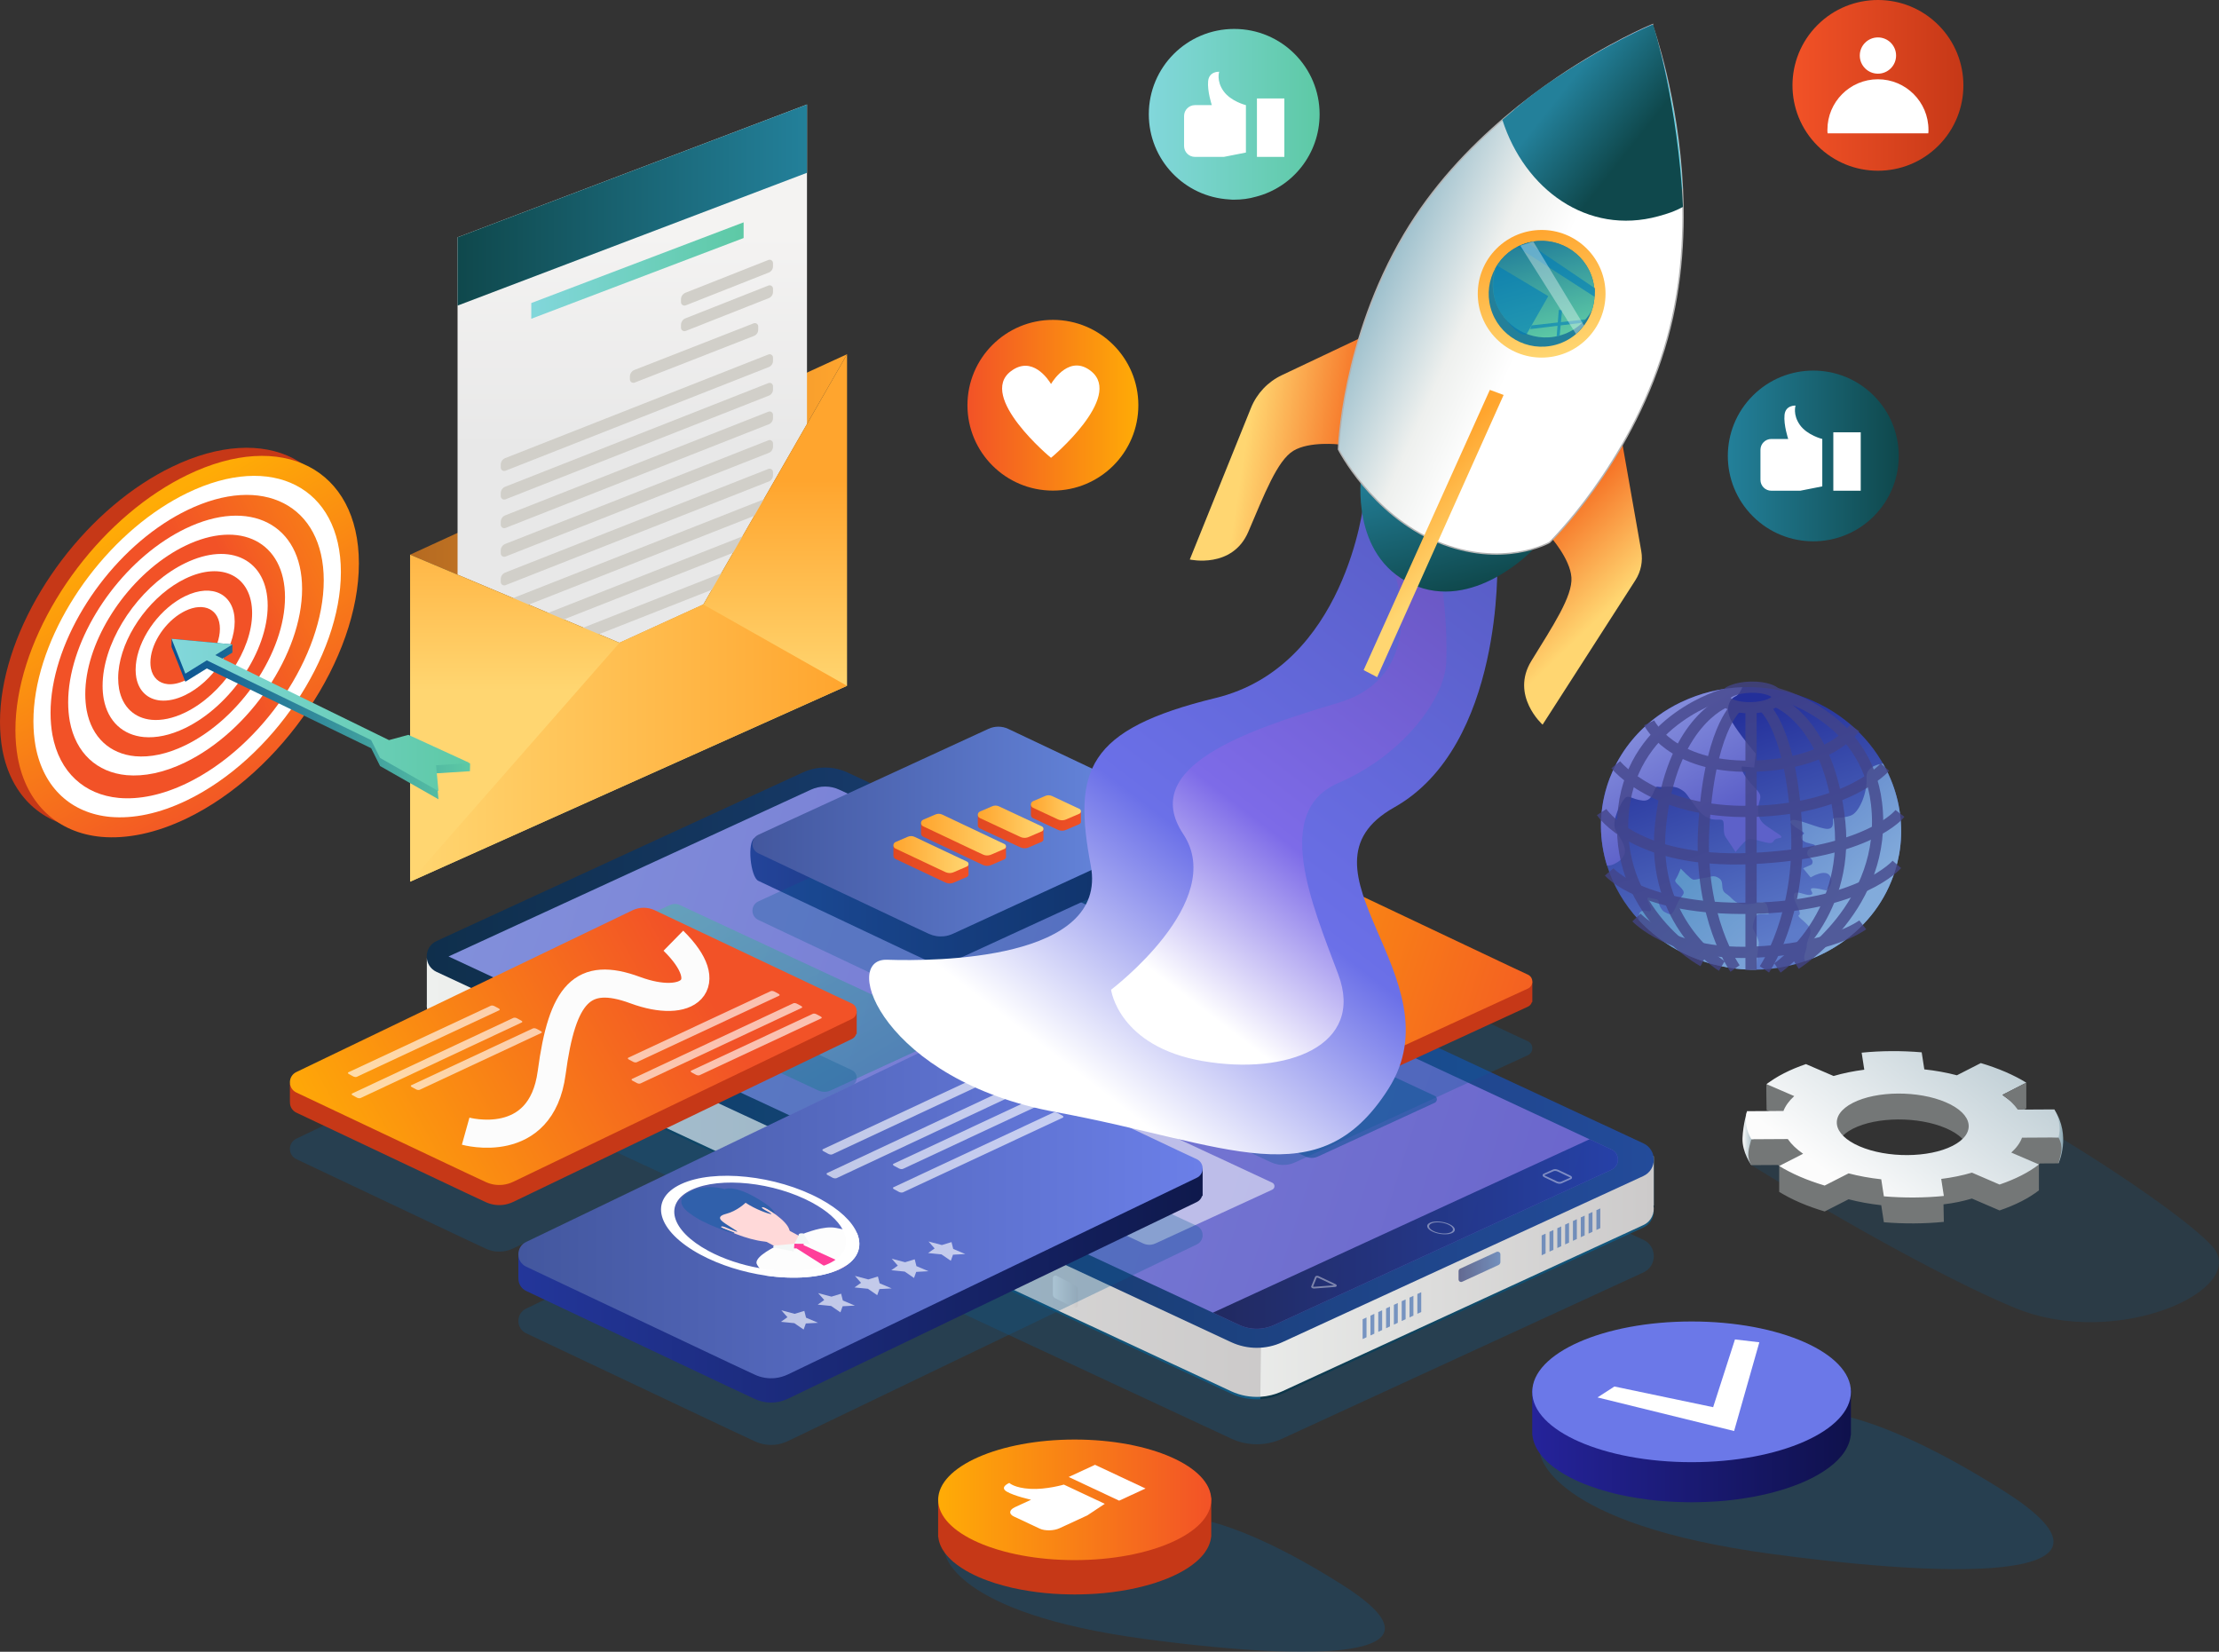 <svg xmlns="http://www.w3.org/2000/svg" width="395" height="294" viewBox="0 0 395 294" fill="none"><rect x="0" y="0" width="395" height="294" fill="#333333" stroke="none"/><g clip-path="url(#clip0_28_1603)"><path opacity="0.3" d="M77.718 190.156L219.158 256.057C222.033 257.395 225.352 257.402 228.232 256.076L292.525 226.489C295.008 225.346 295.015 221.824 292.537 220.671L150.861 154.662C148.348 153.493 145.447 153.487 142.929 154.646L77.728 184.651C75.376 185.733 75.371 189.067 77.716 190.159L77.718 190.156Z" fill="url(#paint0_linear_28_1603)"></path><path opacity="0.72" d="M212.813 175.471L224.357 249.046C225.68 248.966 226.996 248.64 228.231 248.077L292.522 218.485C293.968 217.822 294.572 216.35 294.333 215.009L294.388 214.981V206.254L260.186 197.506L212.813 175.469V175.471Z" fill="url(#paint1_linear_28_1603)"></path><path opacity="0.72" d="M77.716 182.153L219.153 248.057C220.801 248.823 222.586 249.147 224.357 249.046L224.488 238.771L212.813 175.471L150.861 146.658C148.351 145.492 145.448 145.485 142.931 146.645L86.692 172.523L75.98 170.978V179.103C75.865 180.302 76.441 181.563 77.716 182.153Z" fill="url(#paint2_linear_28_1603)"></path><path d="M212.813 175.038L224.357 248.614C225.68 248.533 226.996 248.207 228.231 247.644L292.522 218.053C293.968 217.389 294.572 215.918 294.333 214.576L294.388 214.549V205.821L260.186 197.073L212.813 175.036V175.038Z" fill="url(#paint3_linear_28_1603)"></path><path d="M77.716 181.72L219.153 247.624C220.801 248.39 222.586 248.715 224.357 248.614L224.488 238.338L212.813 175.038L150.861 146.225C148.351 145.06 145.448 145.053 142.931 146.212L86.692 172.091L75.98 170.546V178.67C75.865 179.869 76.441 181.13 77.716 181.72Z" fill="url(#paint4_linear_28_1603)"></path><path d="M77.718 172.989L219.158 238.891C222.033 240.228 225.352 240.235 228.232 238.909L292.525 209.322C295.008 208.18 295.015 204.657 292.537 203.504L150.861 137.493C148.348 136.325 145.447 136.319 142.929 137.478L77.728 167.483C75.376 168.565 75.371 171.899 77.716 172.991L77.718 172.989Z" fill="url(#paint5_linear_28_1603)"></path><path d="M79.841 170.24L215.908 233.638L220.589 235.821C221.824 236.391 223.154 236.614 224.53 236.464C225.365 236.376 226.178 236.125 226.939 235.773L286.855 208.201C288.389 207.496 288.395 205.315 286.862 204.604L282.954 202.78L149.431 140.568C148.624 140.188 147.769 139.998 146.881 139.998C145.993 139.998 145.151 140.188 144.35 140.553L79.841 170.24Z" fill="url(#paint6_linear_28_1603)"></path><path opacity="0.6" d="M266.738 225.165L260.284 228.135C259.982 228.273 259.637 228.054 259.637 227.721V226.249C259.637 226.06 259.747 225.887 259.92 225.808L266.395 222.829C266.717 222.68 267.083 222.916 267.083 223.27V224.625C267.083 224.857 266.949 225.066 266.738 225.165Z" fill="url(#paint7_linear_28_1603)"></path><g opacity="0.6"><path d="M252.299 233.842L252.991 233.523V229.999L252.299 230.319V233.842Z" fill="url(#paint8_linear_28_1603)"></path><path d="M250.906 234.484L251.6 234.165V230.642L250.906 230.961V234.484Z" fill="url(#paint9_linear_28_1603)"></path><path d="M249.516 235.127L250.208 234.807V231.284L249.516 231.603V235.127Z" fill="url(#paint10_linear_28_1603)"></path><path d="M248.124 235.769L248.817 235.449V231.926L248.124 232.246V235.769Z" fill="url(#paint11_linear_28_1603)"></path><path d="M246.733 236.411L247.424 236.092V232.568L246.733 232.888V236.411Z" fill="url(#paint12_linear_28_1603)"></path><path d="M245.342 237.053L246.034 236.734V233.211L245.342 233.53V237.053Z" fill="url(#paint13_linear_28_1603)"></path><path d="M243.95 237.696L244.643 237.376V233.853L243.95 234.172V237.696Z" fill="url(#paint14_linear_28_1603)"></path><path d="M242.559 238.338L243.251 238.018V234.495L242.559 234.815V238.338Z" fill="url(#paint15_linear_28_1603)"></path></g><g opacity="0.6"><path d="M284.172 218.924L284.864 218.604V215.081L284.172 215.4V218.924Z" fill="url(#paint16_linear_28_1603)"></path><path d="M282.78 219.566L283.473 219.246V215.723L282.78 216.043V219.566Z" fill="url(#paint17_linear_28_1603)"></path><path d="M281.389 220.208L282.08 219.889V216.365L281.389 216.685V220.208Z" fill="url(#paint18_linear_28_1603)"></path><path d="M279.997 220.85L280.69 220.531V217.008L279.997 217.327V220.85Z" fill="url(#paint19_linear_28_1603)"></path><path d="M278.606 221.493L279.298 221.173V217.65L278.606 217.969V221.493Z" fill="url(#paint20_linear_28_1603)"></path><path d="M277.215 222.135L277.907 221.815V218.292L277.215 218.612V222.135Z" fill="url(#paint21_linear_28_1603)"></path><path d="M275.823 222.777L276.516 222.458V218.934L275.823 219.254V222.777Z" fill="url(#paint22_linear_28_1603)"></path><path d="M274.432 223.419L275.124 223.1V219.577L274.432 219.896V223.419Z" fill="url(#paint23_linear_28_1603)"></path></g><path d="M115.209 193.76V196.511C115.209 196.87 114.829 197.103 114.508 196.942L111.168 195.264C110.922 195.142 110.768 194.891 110.768 194.616V191.695C110.768 191.345 111.14 191.118 111.452 191.28L114.738 192.986C115.027 193.136 115.207 193.435 115.207 193.76H115.209Z" fill="url(#paint24_linear_28_1603)"></path><path d="M191.866 229.56V232.311C191.866 232.67 191.486 232.904 191.166 232.742L187.825 231.065C187.58 230.942 187.425 230.691 187.425 230.417V227.496C187.425 227.145 187.798 226.919 188.11 227.08L191.395 228.787C191.684 228.937 191.865 229.235 191.865 229.56H191.866Z" fill="url(#paint25_linear_28_1603)"></path><path d="M109.019 190.876V193.627C109.019 193.986 108.639 194.22 108.318 194.058L104.978 192.381C104.732 192.258 104.578 192.007 104.578 191.733V188.812C104.578 188.461 104.95 188.235 105.262 188.396L108.548 190.103C108.837 190.253 109.017 190.551 109.017 190.876H109.019Z" fill="url(#paint26_linear_28_1603)"></path><path opacity="0.72" d="M215.907 233.638L220.588 235.821C221.822 236.391 223.153 236.614 224.529 236.464C225.364 236.376 226.177 236.125 226.938 235.773L286.854 208.201C288.387 207.496 288.393 205.315 286.861 204.604L282.953 202.78L215.907 233.638Z" fill="url(#paint27_linear_28_1603)"></path><g opacity="0.53"><path d="M183.643 183.131L230.794 205.101L232.416 205.857C232.844 206.055 233.304 206.131 233.782 206.081C234.071 206.051 234.354 205.964 234.617 205.841L255.381 196.287C255.912 196.043 255.914 195.287 255.384 195.041L254.029 194.409L207.759 172.85C207.478 172.718 207.182 172.652 206.875 172.652C206.567 172.652 206.275 172.718 205.998 172.844L183.643 183.131Z" fill="url(#paint28_linear_28_1603)"></path><path d="M96.9 171.371L144.051 193.341L145.673 194.097C146.101 194.295 146.562 194.371 147.04 194.321C147.328 194.291 147.612 194.204 147.874 194.081L168.638 184.527C169.17 184.283 169.171 183.528 168.641 183.281L167.286 182.649L121.016 161.09C120.736 160.958 120.44 160.892 120.132 160.892C119.824 160.892 119.533 160.958 119.255 161.084L96.9 171.371Z" fill="url(#paint29_linear_28_1603)"></path><path d="M154.729 198.597L201.88 220.567L203.502 221.323C203.93 221.521 204.39 221.597 204.868 221.547C205.157 221.516 205.44 221.43 205.703 221.307L226.467 211.753C226.999 211.509 227 210.753 226.47 210.507L225.115 209.875L178.845 188.315C178.565 188.184 178.268 188.118 177.961 188.118C177.653 188.118 177.361 188.184 177.084 188.31L154.729 198.597Z" fill="white"></path></g><g opacity="0.41"><path d="M255.012 219.228C256.094 219.74 257.644 219.854 258.471 219.481C259.3 219.109 259.094 218.39 258.012 217.878C256.93 217.366 255.381 217.252 254.553 217.626C253.724 217.998 253.931 218.716 255.012 219.228ZM255.219 219.136C254.286 218.695 254.108 218.076 254.823 217.754C255.538 217.432 256.873 217.53 257.806 217.972C258.739 218.413 258.916 219.032 258.201 219.354C257.486 219.676 256.152 219.577 255.219 219.136Z" fill="white"></path><path d="M233.446 229.159C233.398 229.094 233.386 229.016 233.415 228.946L234.107 227.252C234.124 227.209 234.165 227.151 234.257 227.115C234.393 227.063 234.601 227.079 234.757 227.151L237.748 228.568C237.959 228.667 237.949 228.816 237.942 228.857C237.933 228.901 237.888 229.046 237.641 229.065L233.958 229.341C233.942 229.341 233.927 229.342 233.909 229.342C233.74 229.342 233.534 229.282 233.444 229.158L233.446 229.159ZM234.624 227.432C234.536 227.39 234.428 227.39 234.383 227.4L233.732 228.996C233.776 229.016 233.856 229.039 233.937 229.032L237.448 228.769L234.624 227.432Z" fill="white"></path><path d="M277.062 210.569L274.906 209.547C274.635 209.419 274.596 209.26 274.598 209.178C274.598 209.123 274.62 208.986 274.804 208.902L276.455 208.159C276.688 208.056 277.079 208.08 277.369 208.217L279.526 209.238C279.796 209.367 279.835 209.526 279.833 209.608C279.833 209.663 279.812 209.8 279.627 209.883L277.976 210.626C277.881 210.67 277.757 210.69 277.625 210.69C277.437 210.69 277.232 210.648 277.062 210.567V210.569ZM279.524 209.616C279.52 209.605 279.487 209.565 279.393 209.52L277.237 208.498C277.013 208.393 276.714 208.385 276.584 208.442L274.908 209.169C274.913 209.181 274.946 209.221 275.04 209.266L277.195 210.287C277.419 210.393 277.719 210.401 277.849 210.344L279.524 209.616Z" fill="white"></path></g><path opacity="0.2" d="M354.3 195.667C354.3 195.667 354.202 213.383 346.021 212.868C337.841 212.353 314.348 199.658 314.348 199.658L311.755 207.385C311.755 207.385 340.211 225.097 358.568 232.755C376.924 240.414 400.998 229.305 393.642 221.643C386.287 213.982 359.765 197.686 354.298 195.668L354.3 195.667Z" fill="url(#paint30_linear_28_1603)"></path><path d="M366.425 207.066C366.425 207.066 368.758 202.158 365.664 197.464L363.703 200.117L366.425 207.066Z" fill="url(#paint31_linear_28_1603)"></path><path d="M310.984 197.779C310.984 197.779 310.284 200.093 310.183 202.582C310.083 205.074 311.754 207.383 311.754 207.383L312.427 201.237L310.983 197.777L310.984 197.779Z" fill="url(#paint32_linear_28_1603)"></path><path d="M355.938 215.444C357.318 214.974 358.63 214.432 359.824 213.823C361.018 213.213 362.06 212.555 362.942 211.87V207.261C363.878 206.421 359.597 208.019 359.94 207.103L366.426 207.066C366.868 205.414 367.357 204.1 366.426 202.457L359.18 202.111C358.544 201.195 357.633 200.312 356.44 199.485L360.698 197.313C359.606 196.639 358.362 195.994 356.983 195.4C355.603 194.805 354.126 194.279 352.603 193.826L348.345 195.998C346.498 195.515 344.534 195.16 342.544 194.945L342.076 191.913C338.503 191.607 334.863 191.629 331.39 191.975L331.858 195.007C329.948 195.25 328.107 195.623 326.391 196.127L321.472 194.008C320.091 194.478 315.032 191.759 314.468 192.973C314.342 193.243 314.481 196.495 314.468 197.582L319.387 199.702C318.47 200.541 317.823 201.437 317.47 202.35L311.755 202.776C311.312 204.427 310.804 205.742 311.755 207.385L318.24 207.347C318.865 208.259 315.529 206.71 316.712 207.532V212.141C317.804 212.815 319.047 213.459 320.427 214.054C321.807 214.648 323.283 215.175 324.807 215.628L329.065 213.455C330.922 213.943 332.876 214.293 334.876 214.513L335.344 217.545C338.916 217.841 342.547 217.825 346.02 217.478L345.959 214.362C347.88 214.124 349.323 213.83 351.018 213.327L355.938 215.446V215.444ZM331.023 208.647C326.12 206.535 325.585 203.069 329.829 200.903C334.072 198.738 341.485 198.695 346.388 200.807C351.291 202.919 351.826 206.385 347.583 208.55C343.339 210.716 335.926 210.759 331.023 208.647Z" fill="#747777"></path><path d="M355.937 210.835C357.318 210.365 358.629 209.823 359.824 209.214C361.018 208.605 362.06 207.946 362.942 207.261L358.023 205.142C358.959 204.302 359.597 203.41 359.939 202.493L366.425 202.455C366.867 200.804 366.597 199.106 365.664 197.463L359.18 197.5C358.544 196.584 357.633 195.701 356.44 194.875L360.698 192.702C359.606 192.029 358.362 191.384 356.983 190.789C355.602 190.195 354.126 189.668 352.603 189.216L348.345 191.388C346.498 190.905 344.534 190.55 342.544 190.335L342.076 187.303C338.503 186.997 334.863 187.018 331.39 187.365L331.858 190.397C329.948 190.639 328.107 191.013 326.391 191.516L321.472 189.397C320.091 189.868 318.78 190.41 317.586 191.019C316.391 191.627 315.35 192.287 314.467 192.972L319.387 195.091C318.469 195.931 317.822 196.827 317.47 197.74L310.985 197.777C310.542 199.429 310.805 201.131 311.757 202.774L318.241 202.737C318.867 203.648 319.788 204.536 320.971 205.358L316.713 207.53C317.805 208.204 319.049 208.849 320.428 209.443C321.809 210.038 323.285 210.564 324.808 211.017L329.066 208.845C330.923 209.332 332.877 209.683 334.878 209.902L335.345 212.934C338.917 213.23 342.548 213.214 346.021 212.868L345.553 209.836C347.474 209.598 349.324 209.22 351.02 208.716L355.939 210.835H355.937ZM331.023 204.038C326.12 201.926 325.585 198.46 329.828 196.294C334.072 194.129 341.485 194.086 346.388 196.198C351.291 198.31 351.826 201.776 347.582 203.941C343.339 206.107 335.926 206.15 331.023 204.038Z" fill="url(#paint33_linear_28_1603)"></path><path d="M360.696 192.705V197.314L358.399 196.329L356.44 194.878L360.696 192.705Z" fill="#747777"></path><path opacity="0.3" d="M274.157 258.771C274.157 258.771 275.475 271.258 315.665 276.628C355.855 281.999 379.448 279.739 356.614 265.32C333.779 250.902 323.873 251.356 323.873 251.356L274.157 258.771Z" fill="url(#paint34_linear_28_1603)"></path><path d="M329.479 247.255V255.446H329.447C329.327 256.6 328.854 257.706 328.082 258.764C327.602 259.404 327.015 260.022 326.325 260.614C325.803 261.056 325.226 261.48 324.6 261.888C324.054 262.249 323.47 262.585 322.843 262.914C322.297 263.202 321.728 263.475 321.126 263.739C320.564 263.987 319.977 264.228 319.368 264.445C318.815 264.652 318.237 264.853 317.642 265.046C317.073 265.222 316.487 265.391 315.886 265.551C315.324 265.711 314.755 265.847 314.169 265.984C313.591 266.119 313.005 266.241 312.411 266.353C311.842 266.466 311.272 266.561 310.685 266.649C310.107 266.745 309.523 266.833 308.928 266.906C308.366 266.978 307.797 267.041 307.21 267.097C306.633 267.154 306.048 267.201 305.454 267.242C304.884 267.282 304.306 267.314 303.728 267.33C303.151 267.354 302.566 267.37 301.971 267.377C301.69 267.386 301.402 267.386 301.113 267.386C300.824 267.386 300.535 267.386 300.253 267.377C299.66 267.369 299.073 267.353 298.496 267.33C297.918 267.314 297.34 267.282 296.771 267.242C296.185 267.201 295.6 267.154 295.022 267.097C294.436 267.041 293.858 266.978 293.296 266.906C292.703 266.833 292.117 266.745 291.539 266.649C290.952 266.561 290.383 266.464 289.814 266.353C289.221 266.241 288.634 266.121 288.065 265.992C287.479 265.857 286.903 265.713 286.341 265.552C285.739 265.392 285.154 265.223 284.583 265.047C283.99 264.856 283.412 264.655 282.859 264.446C282.257 264.23 281.672 263.989 281.11 263.749C280.508 263.477 279.93 263.204 279.386 262.915C278.76 262.586 278.174 262.242 277.628 261.881C277.003 261.48 276.425 261.056 275.911 260.614C275.22 260.022 274.627 259.404 274.153 258.771C273.375 257.713 272.901 256.598 272.781 255.444H272.749V247.253H276.231C281.054 243.374 290.385 240.746 301.113 240.746C311.841 240.746 321.179 243.374 325.993 247.253H329.475L329.479 247.255Z" fill="url(#paint35_linear_28_1603)"></path><path d="M301.117 260.251C316.782 260.251 329.481 254.645 329.481 247.729C329.481 240.814 316.782 235.208 301.117 235.208C285.453 235.208 272.754 240.814 272.754 247.729C272.754 254.645 285.453 260.251 301.117 260.251Z" fill="#6B78E8"></path><path d="M284.371 248.726L308.685 254.704L313.176 238.914L308.839 238.403L304.953 250.464L287.378 246.783L284.371 248.726Z" fill="white"></path><path opacity="0.3" d="M168.205 276.415C168.205 276.415 169.333 287.115 203.772 291.718C238.212 296.321 258.429 294.382 238.861 282.028C219.293 269.672 210.806 270.062 210.806 270.062L168.205 276.415Z" fill="url(#paint36_linear_28_1603)"></path><path d="M215.611 266.546V273.564H215.583C215.481 274.554 215.075 275.502 214.415 276.408C214.002 276.957 213.501 277.485 212.909 277.995C212.462 278.373 211.967 278.736 211.431 279.087C210.963 279.395 210.462 279.684 209.925 279.965C209.457 280.212 208.969 280.446 208.453 280.672C207.972 280.884 207.47 281.09 206.947 281.276C206.473 281.455 205.978 281.627 205.468 281.792C204.98 281.943 204.478 282.087 203.963 282.224C203.482 282.361 202.994 282.478 202.491 282.595C201.996 282.712 201.495 282.814 200.985 282.911C200.497 283.008 200.009 283.09 199.506 283.165C199.011 283.247 198.509 283.324 198 283.384C197.519 283.446 197.031 283.501 196.528 283.549C196.033 283.596 195.531 283.638 195.023 283.673C194.535 283.707 194.04 283.735 193.544 283.748C193.049 283.768 192.548 283.782 192.038 283.789C191.797 283.797 191.55 283.797 191.303 283.797C191.056 283.797 190.807 283.797 190.566 283.789C190.058 283.782 189.555 283.769 189.06 283.748C188.564 283.733 188.07 283.706 187.582 283.673C187.08 283.638 186.579 283.598 186.083 283.549C185.581 283.501 185.087 283.446 184.604 283.384C184.096 283.322 183.593 283.247 183.098 283.165C182.597 283.09 182.109 283.008 181.62 282.911C181.112 282.814 180.61 282.712 180.121 282.602C179.62 282.485 179.125 282.361 178.644 282.224C178.128 282.087 177.626 281.943 177.138 281.792C176.629 281.627 176.134 281.455 175.66 281.276C175.145 281.092 174.642 280.886 174.161 280.679C173.645 280.446 173.15 280.212 172.684 279.965C172.148 279.684 171.645 279.388 171.177 279.079C170.641 278.736 170.146 278.373 169.705 277.995C169.115 277.487 168.605 276.957 168.199 276.415C167.532 275.509 167.126 274.554 167.024 273.564H166.996V266.546H169.98C174.112 263.223 182.109 260.969 191.3 260.969C200.491 260.969 208.495 263.223 212.62 266.546H215.603H215.611Z" fill="#C63817"></path><path d="M191.307 277.683C204.73 277.683 215.612 272.879 215.612 266.953C215.612 261.027 204.73 256.223 191.307 256.223C177.884 256.223 167.002 261.027 167.002 266.953C167.002 272.879 177.884 277.683 191.307 277.683Z" fill="url(#paint37_linear_28_1603)"></path><path d="M199.219 267.103L203.908 264.936L194.925 260.72L190.235 262.886L199.219 267.103Z" fill="white"></path><path d="M189.375 264.241C189.375 264.241 186.236 265.166 183.387 265C180.537 264.834 179.667 263.945 179.667 263.945C179.667 263.945 177.848 264.69 179.216 265.492C180.584 266.294 183.541 266.936 183.541 266.936L180.653 268.27C179.626 268.745 179.541 269.479 180.462 269.912L185.082 272.08C186.004 272.513 187.582 272.478 188.609 272.005L193.556 269.72L196.662 267.663L189.373 264.241H189.375Z" fill="white"></path><path d="M134.352 149.142C132.947 149.789 133.587 156.116 134.985 156.778L162.092 169.601L165.321 171.107C166.173 171.499 167.09 171.654 168.04 171.551C168.617 171.491 169.177 171.318 169.701 171.074L211.038 152.05C212.096 151.564 212.676 145.593 211.618 145.103L208.346 148.311L179.469 134.637C178.911 134.376 178.322 134.245 177.708 134.245C177.094 134.245 176.515 134.376 175.962 134.628L134.349 149.144L134.352 149.142Z" fill="url(#paint38_linear_28_1603)"></path><path opacity="0.3" d="M135.002 160.436C133.597 161.082 133.586 163.073 134.984 163.735L162.091 176.558L165.321 178.064C166.173 178.457 167.09 178.611 168.04 178.509C168.617 178.448 169.177 178.275 169.701 178.031L211.038 159.008C212.095 158.522 212.101 157.016 211.043 156.525L208.346 155.267L179.469 141.593C178.911 141.332 178.322 141.201 177.708 141.201C177.094 141.201 176.515 141.332 175.962 141.585L135 160.435L135.002 160.436Z" fill="url(#paint39_linear_28_1603)"></path><path d="M135.002 148.574C133.597 149.22 133.586 151.211 134.984 151.873L162.091 164.696L165.321 166.202C166.173 166.594 167.09 166.749 168.04 166.646C168.617 166.586 169.177 166.413 169.701 166.169L211.038 147.146C212.095 146.66 212.101 145.153 211.043 144.663L208.346 143.405L179.469 129.731C178.911 129.47 178.322 129.339 177.708 129.339C177.094 129.339 176.515 129.47 175.962 129.722L135 148.572L135.002 148.574Z" fill="url(#paint40_linear_28_1603)"></path><path d="M186.037 143.532C186.231 143.444 186.436 143.398 186.649 143.398C186.863 143.398 187.071 143.444 187.268 143.536L189.108 144.392H192.409V146.25C192.409 146.25 192.409 146.255 192.409 146.257V146.394L192.383 146.404C192.344 146.522 192.262 146.628 192.13 146.688L189.838 147.676C189.655 147.762 189.457 147.822 189.255 147.844C188.921 147.88 188.599 147.825 188.3 147.688L187.167 147.16L183.871 145.619C183.618 145.5 183.5 145.257 183.508 145.019H183.505V143.274L186.037 143.533V143.532Z" fill="url(#paint41_linear_28_1603)"></path><path d="M183.878 142.607C183.384 142.834 183.382 143.533 183.873 143.766L187.168 145.306L188.302 145.834C188.601 145.973 188.923 146.026 189.257 145.99C189.459 145.968 189.655 145.908 189.84 145.823L192.132 144.835C192.503 144.664 192.505 144.135 192.134 143.963L191.188 143.522L187.269 141.684C187.074 141.592 186.866 141.546 186.651 141.546C186.436 141.546 186.232 141.592 186.039 141.68L183.878 142.607Z" fill="url(#paint42_linear_28_1603)"></path><path d="M176.592 145.373C176.785 145.285 176.99 145.238 177.204 145.238C177.418 145.238 177.626 145.285 177.822 145.377L182.441 147.521H185.742V149.379C185.742 149.379 185.742 149.384 185.742 149.386V149.523L185.716 149.533C185.677 149.651 185.595 149.757 185.464 149.817L183.172 150.805C182.988 150.89 182.79 150.951 182.588 150.973C182.254 151.009 181.932 150.954 181.633 150.817L180.5 150.289L174.425 147.46C174.172 147.34 174.054 147.098 174.063 146.86H174.06V145.114L176.592 145.374V145.373Z" fill="url(#paint43_linear_28_1603)"></path><path d="M174.431 144.448C173.937 144.674 173.934 145.374 174.425 145.606L180.5 148.435L181.634 148.963C181.932 149.102 182.255 149.155 182.588 149.119C182.79 149.097 182.987 149.037 183.172 148.952L185.464 147.963C185.835 147.793 185.836 147.264 185.465 147.092L184.519 146.651L177.824 143.523C177.629 143.431 177.421 143.385 177.205 143.385C176.99 143.385 176.787 143.431 176.593 143.519L174.433 144.446L174.431 144.448Z" fill="url(#paint44_linear_28_1603)"></path><path d="M166.483 146.831C166.677 146.743 166.882 146.697 167.096 146.697C167.31 146.697 167.517 146.743 167.714 146.835L175.773 150.651H179.074V152.509C179.074 152.509 179.074 152.515 179.074 152.518V152.655L179.048 152.665C179.009 152.783 178.927 152.888 178.796 152.949L176.504 153.937C176.32 154.022 176.122 154.083 175.92 154.105C175.586 154.141 175.264 154.086 174.965 153.949L173.832 153.421L164.317 148.92C164.064 148.8 163.946 148.558 163.955 148.32H163.952V146.574L166.483 146.834V146.831Z" fill="url(#paint45_linear_28_1603)"></path><path d="M164.323 145.906C163.829 146.133 163.826 146.833 164.317 147.065L173.832 151.566L174.966 152.094C175.265 152.232 175.587 152.286 175.92 152.249C176.122 152.228 176.319 152.167 176.504 152.082L178.796 151.094C179.167 150.924 179.168 150.394 178.797 150.223L177.851 149.781L167.714 144.982C167.519 144.889 167.311 144.843 167.096 144.843C166.881 144.843 166.677 144.889 166.484 144.977L164.323 145.905V145.906Z" fill="url(#paint46_linear_28_1603)"></path><path d="M161.567 150.8C161.761 150.712 161.966 150.665 162.179 150.665C162.393 150.665 162.601 150.712 162.798 150.804L169.105 153.781H172.406V155.639C172.406 155.639 172.406 155.645 172.406 155.648V155.785L172.38 155.795C172.341 155.914 172.259 156.019 172.127 156.079L169.835 157.068C169.652 157.153 169.454 157.213 169.252 157.235C168.918 157.271 168.596 157.216 168.297 157.079L167.164 156.551L159.401 152.888C159.148 152.769 159.03 152.526 159.038 152.288H159.035V150.543L161.567 150.803V150.8Z" fill="url(#paint47_linear_28_1603)"></path><path d="M159.407 149.875C158.913 150.101 158.91 150.801 159.401 151.033L167.164 154.696L168.297 155.224C168.596 155.363 168.918 155.416 169.252 155.38C169.454 155.358 169.651 155.298 169.836 155.212L172.128 154.224C172.499 154.054 172.5 153.525 172.129 153.353L171.183 152.912L162.799 148.95C162.604 148.858 162.396 148.812 162.181 148.812C161.966 148.812 161.762 148.858 161.569 148.946L159.408 149.874L159.407 149.875Z" fill="url(#paint48_linear_28_1603)"></path><path opacity="0.3" d="M52.784 202.659C51.223 203.377 51.211 205.59 52.765 206.324L82.889 220.576L86.478 222.249C87.424 222.686 88.444 222.856 89.5 222.742C90.139 222.675 90.763 222.483 91.347 222.213L151.619 193.224C152.795 192.683 152.799 191.012 151.625 190.466L148.63 189.068L116.537 173.872C115.918 173.581 115.263 173.435 114.582 173.435C113.9 173.435 113.256 173.581 112.642 173.861L52.787 202.657L52.784 202.659Z" fill="url(#paint49_linear_28_1603)"></path><path d="M51.606 192.903L86.364 179.959L112.639 167.867C113.253 167.587 113.903 167.441 114.579 167.441C115.255 167.441 115.916 167.587 116.534 167.878L142.05 179.96H152.5V183.555C152.5 183.564 152.5 183.572 152.5 183.579V184.012L152.417 184.044C152.294 184.418 152.032 184.752 151.618 184.944L91.345 213.933C90.763 214.202 90.138 214.396 89.498 214.462C88.442 214.576 87.423 214.404 86.477 213.969L82.888 212.295L52.764 198.044C51.964 197.666 51.587 196.897 51.614 196.143H51.606V192.903Z" fill="#C63817"></path><path d="M52.784 190.797C51.223 191.515 51.212 193.728 52.766 194.462L82.889 208.713L86.478 210.387C87.424 210.824 88.444 210.994 89.5 210.88C90.14 210.812 90.763 210.62 91.347 210.351L151.62 181.362C152.795 180.821 152.799 179.149 151.625 178.604L148.63 177.206L116.537 162.01C115.918 161.719 115.264 161.573 114.582 161.573C113.9 161.573 113.256 161.719 112.642 161.998L52.787 190.795L52.784 190.797Z" fill="url(#paint50_linear_28_1603)"></path><path d="M82.892 201.335C82.892 201.335 96.324 205.085 98.201 190.948C100.079 176.811 103.689 172.772 113.077 176.234C122.464 179.696 127.953 175.368 119.865 167.434" stroke="#FCFCFC" stroke-width="5" stroke-miterlimit="10"></path><g opacity="0.64"><path d="M63.523 191.659L88.865 179.819C89.017 179.748 88.977 179.601 88.776 179.493L88.008 179.079C87.805 178.97 87.517 178.939 87.365 179.011L62.023 190.851C61.871 190.922 61.912 191.069 62.112 191.177L62.881 191.591C63.083 191.7 63.372 191.731 63.523 191.659Z" fill="white"></path><path d="M64.188 195.437L92.885 181.982C93.037 181.912 92.996 181.765 92.795 181.656L92.027 181.242C91.825 181.134 91.536 181.102 91.384 181.175L62.687 194.629C62.535 194.7 62.576 194.847 62.777 194.955L63.545 195.37C63.747 195.478 64.036 195.509 64.188 195.437Z" fill="white"></path><path d="M74.715 193.969L96.361 183.855C96.513 183.784 96.472 183.637 96.272 183.529L95.503 183.115C95.301 183.007 95.012 182.975 94.861 183.047L73.214 193.161C73.063 193.232 73.103 193.379 73.304 193.487L74.072 193.901C74.274 194.009 74.563 194.041 74.715 193.969Z" fill="white"></path></g><g opacity="0.64"><path d="M113.35 189.063L138.692 177.222C138.843 177.151 138.803 177.004 138.602 176.896L137.834 176.482C137.632 176.374 137.343 176.342 137.191 176.414L111.849 188.255C111.698 188.325 111.738 188.473 111.939 188.581L112.707 188.995C112.909 189.103 113.198 189.135 113.35 189.063Z" fill="white"></path><path d="M114.014 192.841L142.711 179.386C142.863 179.315 142.822 179.168 142.622 179.06L141.853 178.646C141.651 178.537 141.362 178.506 141.211 178.578L112.513 192.033C112.362 192.103 112.402 192.251 112.603 192.359L113.371 192.773C113.574 192.881 113.862 192.913 114.014 192.841Z" fill="white"></path><path d="M124.541 191.372L146.187 181.258C146.339 181.188 146.299 181.04 146.098 180.932L145.33 180.518C145.127 180.41 144.839 180.378 144.687 180.45L123.041 190.564C122.889 190.635 122.929 190.782 123.13 190.89L123.898 191.304C124.101 191.413 124.39 191.444 124.541 191.372Z" fill="white"></path></g><path d="M72.999 98.726L110.272 114.409L125.198 107.59L150.782 63.046L72.999 98.726Z" fill="url(#paint51_linear_28_1603)"></path><path d="M81.449 42.24V102.28L110.278 114.404L125.194 107.592L143.65 75.458V18.598L81.449 42.24Z" fill="url(#paint52_linear_28_1603)"></path><path d="M132.368 42.368L94.573 56.735V53.939L132.368 39.574V42.368Z" fill="url(#paint53_linear_28_1603)"></path><path d="M136.846 48.513L122.063 54.352C121.658 54.509 121.222 54.212 121.222 53.778V53.274C121.222 52.755 121.541 52.291 122.024 52.102L136.788 46.269C137.178 46.118 137.6 46.405 137.6 46.823V47.41C137.6 47.898 137.301 48.337 136.846 48.514V48.513Z" fill="#D1CFC9"></path><path d="M136.846 53.065L122.063 58.905C121.658 59.062 121.222 58.765 121.222 58.331V57.827C121.222 57.308 121.541 56.843 122.025 56.654L136.79 50.822C137.18 50.67 137.601 50.958 137.601 51.376V51.963C137.601 52.451 137.302 52.889 136.848 53.067L136.846 53.065Z" fill="#D1CFC9"></path><path d="M136.846 65.334L89.978 83.786C89.573 83.944 89.137 83.646 89.137 83.212V82.709C89.137 82.189 89.456 81.725 89.94 81.536L136.79 63.091C137.18 62.94 137.601 63.227 137.601 63.645V64.232C137.601 64.72 137.303 65.158 136.848 65.336L136.846 65.334Z" fill="#D1CFC9"></path><path d="M136.846 70.427L89.978 88.879C89.573 89.036 89.137 88.739 89.137 88.305V87.801C89.137 87.282 89.456 86.817 89.94 86.628L136.79 68.183C137.18 68.032 137.601 68.319 137.601 68.737V69.325C137.601 69.812 137.303 70.251 136.848 70.428L136.846 70.427Z" fill="#D1CFC9"></path><path d="M136.846 75.519L89.978 93.971C89.573 94.128 89.137 93.831 89.137 93.397V92.893C89.137 92.374 89.456 91.909 89.94 91.721L136.79 73.276C137.18 73.124 137.601 73.411 137.601 73.83V74.417C137.601 74.904 137.303 75.343 136.848 75.52L136.846 75.519Z" fill="#D1CFC9"></path><path d="M136.846 80.611L89.978 99.063C89.573 99.221 89.137 98.923 89.137 98.489V97.986C89.137 97.466 89.456 97.002 89.94 96.813L136.79 78.368C137.18 78.216 137.601 78.504 137.601 78.922V79.509C137.601 79.997 137.303 80.435 136.848 80.613L136.846 80.611Z" fill="#D1CFC9"></path><path d="M136.846 85.704L89.978 104.156C89.573 104.313 89.137 104.016 89.137 103.581V103.078C89.137 102.559 89.456 102.094 89.94 101.905L136.79 83.46C137.18 83.309 137.601 83.596 137.601 84.014V84.601C137.601 85.089 137.303 85.528 136.848 85.705L136.846 85.704Z" fill="#D1CFC9"></path><path d="M136.846 90.797L89.978 109.249C89.573 109.406 89.137 109.109 89.137 108.675V108.172C89.137 107.652 89.456 107.188 89.94 106.999L136.79 88.554C137.18 88.403 137.601 88.69 137.601 89.108V89.695C137.601 90.183 137.303 90.621 136.848 90.799L136.846 90.797Z" fill="#D1CFC9"></path><path d="M136.846 95.889L89.978 114.342C89.573 114.499 89.137 114.202 89.137 113.767V113.264C89.137 112.745 89.456 112.28 89.94 112.091L136.79 93.646C137.18 93.495 137.601 93.782 137.601 94.2V94.787C137.601 95.275 137.303 95.713 136.848 95.891L136.846 95.889Z" fill="#D1CFC9"></path><path d="M136.846 100.982L89.978 119.434C89.573 119.591 89.137 119.294 89.137 118.86V118.356C89.137 117.837 89.456 117.372 89.94 117.183L136.79 98.739C137.18 98.587 137.601 98.874 137.601 99.293V99.88C137.601 100.367 137.303 100.806 136.848 100.983L136.846 100.982Z" fill="#D1CFC9"></path><path d="M134.215 59.792L112.97 68.098C112.566 68.255 112.129 67.958 112.129 67.524V67.021C112.129 66.501 112.449 66.037 112.931 65.848L134.157 57.549C134.547 57.397 134.969 57.684 134.969 58.103V58.69C134.969 59.177 134.67 59.616 134.215 59.793V59.792Z" fill="#D1CFC9"></path><path d="M72.999 98.726V156.931L150.782 122.064V63.046L125.198 107.59L110.272 114.409L72.999 98.726Z" fill="url(#paint54_linear_28_1603)"></path><path d="M73.005 156.931L110.278 114.404L125.194 107.592L150.777 122.065L73.005 156.931Z" fill="url(#paint55_linear_28_1603)"></path><path d="M143.65 18.598L81.449 42.24V54.395L143.65 30.753V18.598Z" fill="url(#paint56_linear_28_1603)"></path><path opacity="0.3" d="M195.936 189.249C194.531 189.895 194.521 191.886 195.919 192.548L223.026 205.371L226.255 206.877C227.107 207.269 228.024 207.424 228.974 207.321C229.551 207.261 230.111 207.088 230.635 206.844L271.972 187.821C273.029 187.334 273.035 185.828 271.977 185.338L269.28 184.08L240.403 170.406C239.845 170.145 239.256 170.013 238.642 170.013C238.028 170.013 237.449 170.145 236.896 170.397L195.934 189.247L195.936 189.249Z" fill="url(#paint57_linear_28_1603)"></path><path d="M194.876 179.28L213.254 174.695L236.897 163.815C237.449 163.562 238.034 163.431 238.643 163.431C239.253 163.431 239.847 163.562 240.404 163.823L263.363 174.695H272.767V177.93C272.767 177.937 272.767 177.945 272.767 177.953V178.343L272.691 178.372C272.582 178.708 272.346 179.009 271.972 179.181L230.635 198.204C230.111 198.448 229.549 198.62 228.973 198.682C228.023 198.784 227.105 198.63 226.253 198.237L223.024 196.731L195.917 183.908C195.198 183.568 194.858 182.877 194.883 182.197H194.876V179.282V179.28Z" fill="#C63817"></path><path d="M195.936 177.386C194.531 178.033 194.521 180.023 195.919 180.686L223.026 193.509L226.255 195.015C227.107 195.407 228.024 195.561 228.975 195.459C229.551 195.398 230.111 195.225 230.635 194.982L271.973 175.958C273.03 175.472 273.036 173.966 271.977 173.476L269.28 172.218L240.403 158.543C239.845 158.282 239.256 158.151 238.642 158.151C238.029 158.151 237.449 158.282 236.896 158.535L195.935 177.385L195.936 177.386Z" fill="url(#paint58_linear_28_1603)"></path><path d="M236.165 180.401L223.495 174.149L240.242 171.257L236.165 180.401Z" fill="white"></path><path opacity="0.3" d="M93.695 232.895C91.811 233.762 91.796 236.434 93.672 237.321L130.04 254.525L134.372 256.545C135.515 257.072 136.747 257.279 138.02 257.141C138.793 257.059 139.547 256.828 140.25 256.502L213.014 221.506C214.434 220.854 214.44 218.835 213.02 218.175L209.403 216.488L170.66 198.142C169.914 197.792 169.122 197.616 168.299 197.616C167.476 197.616 166.697 197.792 165.956 198.131L93.697 232.895H93.695Z" fill="url(#paint59_linear_28_1603)"></path><path d="M92.274 223.575L134.235 207.947L165.956 193.35C166.697 193.011 167.483 192.835 168.299 192.835C169.115 192.835 169.912 193.011 170.66 193.362L201.463 207.946H214.08V212.287C214.08 212.297 214.08 212.307 214.08 212.317V212.839L213.979 212.878C213.83 213.33 213.515 213.734 213.014 213.964L140.25 248.96C139.547 249.286 138.793 249.518 138.02 249.599C136.747 249.737 135.515 249.53 134.372 249.003L130.04 246.984L93.672 229.779C92.707 229.323 92.251 228.396 92.284 227.483H92.274V223.572V223.575Z" fill="url(#paint60_linear_28_1603)"></path><path d="M93.695 221.033C91.811 221.9 91.796 224.572 93.672 225.459L130.04 242.663L134.372 244.683C135.515 245.209 136.747 245.417 138.02 245.278C138.793 245.196 139.547 244.965 140.25 244.639L213.014 209.644C214.434 208.992 214.44 206.972 213.02 206.313L209.403 204.625L170.66 186.28C169.914 185.929 169.122 185.753 168.299 185.753C167.476 185.753 166.697 185.929 165.956 186.268L93.697 221.033H93.695Z" fill="url(#paint61_linear_28_1603)"></path><g opacity="0.64"><path d="M165.285 220.974L166.371 222.207L165.207 223.03L167.597 223.268L169.252 224.407L169.643 223.321L171.83 223.203L169.681 222.294L169.376 221.081L167.659 221.604L165.285 220.974Z" fill="white"></path><path d="M158.734 224.035L159.821 225.267L158.657 226.089L161.047 226.327L162.703 227.467L163.092 226.382L165.279 226.262L163.131 225.354L162.827 224.142L161.11 224.665L158.734 224.035Z" fill="white"></path><path d="M152.184 227.095L153.27 228.328L152.108 229.15L154.496 229.388L156.153 230.527L156.543 229.442L158.73 229.324L156.582 228.415L156.277 227.201L154.56 227.725L152.184 227.095Z" fill="white"></path><path d="M145.634 230.154L146.72 231.388L145.558 232.21L147.947 232.448L149.603 233.588L149.993 232.501L152.18 232.383L150.032 231.474L149.727 230.263L148.009 230.786L145.634 230.154Z" fill="white"></path><path d="M139.085 233.216L140.171 234.448L139.008 235.27L141.397 235.509L143.054 236.647L143.444 235.563L145.63 235.444L143.483 234.534L143.178 233.322L141.459 233.846L139.085 233.216Z" fill="white"></path></g><path d="M140.375 218.974L142.706 220.23C142.706 220.23 143.091 220.815 141.3 221.625C139.509 222.434 138.675 222.229 138.675 222.229L135.685 220.619L140.373 218.974H140.375Z" fill="url(#paint62_linear_28_1603)"></path><path d="M124.497 216.35C124.497 216.35 134.049 222.513 139.569 220.73L139.774 220.635C143.712 217.999 132.132 212.783 132.132 212.783L124.497 216.35Z" fill="url(#paint63_linear_28_1603)"></path><path d="M136.358 227.046C141.352 227.764 146.169 227.44 149.4 225.931C152.643 224.414 153.631 222.028 152.555 219.478C151.612 219.217 150.715 218.967 149.974 218.79C149.15 218.604 148.478 218.477 148.048 218.467C145.65 218.395 142.399 219.833 142.167 219.941L142.155 219.947C142.155 219.947 142.731 220.134 142.33 220.779C142.136 221.082 140.276 221.951 139.674 222.02C138.631 222.148 138.197 221.975 138.067 221.906C138.035 221.889 138.017 221.88 138.017 221.88C138.017 221.88 134.683 223.471 134.655 224.723C134.647 224.94 134.852 225.284 135.175 225.704C135.463 226.092 135.894 226.56 136.359 227.044L136.358 227.046Z" fill="#FDFDFD"></path><path d="M122.895 216.027C122.895 216.027 122.882 216.03 122.88 216.027C122.785 215.951 119.492 213.898 122.623 212.217C125.754 210.537 128.988 211.656 128.988 211.656C128.988 211.656 130.38 210.883 134.15 212.94C137.918 214.997 137.921 216.007 137.921 216.007C137.921 216.007 136.039 214.716 135.655 214.878C135.271 215.039 137.665 216.072 137.277 216.089C136.888 216.107 134.43 215.234 132.721 214.075C132.721 214.075 131.258 215.53 129.251 216.056C127.243 216.583 128.458 217.363 129.508 218.048C130.558 218.734 131.994 219.536 130.796 219.116C129.599 218.696 128.615 218.09 128.363 218.341C128.11 218.592 131.209 219.383 130.685 219.487C130.314 219.562 125.106 217.818 122.893 216.024L122.895 216.027Z" fill="url(#paint64_linear_28_1603)"></path><path d="M142.154 219.947L141.406 221.365L144.166 221.41L143 219.551C143 219.551 142.03 219.358 142.155 219.947H142.154Z" fill="#F3F7F6"></path><path d="M138.53 221.64L141.404 221.366L141.296 222.751L137.684 222.036C137.684 222.036 137.368 221.536 138.529 221.64H138.53Z" fill="#F3F7F6"></path><path d="M141.794 222.204L141.339 222.203L141.404 221.366L143.072 221.392L143.044 221.62L150.766 225.15L149.65 225.805L148.267 226.317L141.794 222.204Z" fill="url(#paint65_linear_28_1603)"></path><path d="M124.687 223.309C128.176 225.188 132.329 226.463 136.358 227.046C141.352 227.764 146.169 227.44 149.4 225.931C152.643 224.414 153.631 222.028 152.555 219.478C151.684 217.421 149.441 215.253 145.954 213.374C138.165 209.179 127.105 208.014 121.228 210.76C115.363 213.5 116.898 219.116 124.687 223.311V223.309ZM126.107 222.646C119.356 219.011 118.029 214.146 123.11 211.773C128.202 209.393 137.782 210.403 144.532 214.038C147.243 215.498 149.085 217.167 149.974 218.791C151.299 221.192 150.554 223.498 147.518 224.918C144.482 226.336 139.84 226.547 135.174 225.707C132.007 225.147 128.818 224.107 126.108 222.647L126.107 222.646Z" fill="white"></path><g opacity="0.64"><path d="M148.175 205.453L176.631 192.158C176.801 192.079 176.756 191.913 176.53 191.792L175.667 191.327C175.441 191.206 175.116 191.172 174.945 191.251L146.489 204.546C146.319 204.625 146.364 204.791 146.59 204.912L147.453 205.377C147.679 205.498 148.004 205.533 148.175 205.453Z" fill="white"></path><path d="M160.743 212.22L189.199 198.926C189.369 198.846 189.324 198.68 189.097 198.559L188.235 198.095C188.009 197.973 187.684 197.939 187.513 198.018L159.057 211.313C158.887 211.392 158.932 211.558 159.158 211.679L160.021 212.144C160.247 212.266 160.572 212.3 160.743 212.22Z" fill="white"></path><path d="M148.92 209.696L181.142 194.588C181.313 194.508 181.268 194.343 181.041 194.221L180.179 193.757C179.952 193.636 179.627 193.601 179.457 193.68L147.234 208.788C147.064 208.868 147.109 209.034 147.336 209.155L148.198 209.619C148.425 209.741 148.749 209.775 148.92 209.696Z" fill="white"></path><path d="M160.74 208.046L185.046 196.69C185.217 196.61 185.172 196.444 184.945 196.323L184.083 195.859C183.856 195.737 183.531 195.703 183.361 195.782L159.054 207.138C158.884 207.217 158.929 207.383 159.155 207.505L160.018 207.969C160.244 208.09 160.569 208.125 160.74 208.046Z" fill="white"></path></g><path d="M345.045 25.939C350.986 20.005 350.986 10.384 345.045 4.45C339.104 -1.484 329.473 -1.484 323.532 4.45C317.591 10.384 317.591 20.005 323.532 25.939C329.473 31.873 339.104 31.873 345.045 25.939Z" fill="url(#paint66_linear_28_1603)"></path><path d="M334.287 13.114C336.071 13.114 337.518 11.67 337.518 9.887C337.518 8.105 336.071 6.66 334.287 6.66C332.503 6.66 331.056 8.105 331.056 9.887C331.056 11.67 332.503 13.114 334.287 13.114Z" fill="white"></path><path d="M325.294 23.103C325.294 23.318 325.294 23.531 325.327 23.73H343.248C343.282 23.533 343.282 23.318 343.282 23.103C343.282 18.136 339.251 14.111 334.28 14.111C329.309 14.111 325.294 18.138 325.294 23.103Z" fill="white"></path><path d="M204.497 20.335C204.497 28.436 210.825 35.053 218.829 35.498C219.104 35.539 219.402 35.539 219.699 35.539C221.037 35.539 222.354 35.369 223.584 35.008C230.102 33.334 234.901 27.395 234.901 20.333C234.901 11.956 228.108 5.149 219.699 5.149C211.291 5.149 204.497 11.956 204.497 20.333V20.335Z" fill="url(#paint67_linear_28_1603)"></path><path d="M223.746 27.924H228.625V17.524H223.746V27.924Z" fill="white"></path><path d="M221.782 18.712C221.782 18.712 219.104 18.058 217.796 16.216C216.487 14.374 217.022 12.77 217.022 12.77C217.022 12.77 215.237 12.651 215.059 14.433C214.88 16.216 215.713 18.712 215.713 18.712H212.709C211.642 18.712 210.775 19.576 210.775 20.643V25.992C210.775 27.058 211.64 27.924 212.709 27.924H217.855L221.782 27.151V18.712Z" fill="white"></path><path d="M333.537 91.898C339.478 85.964 339.478 76.343 333.537 70.41C327.596 64.476 317.964 64.476 312.024 70.41C306.083 76.344 306.083 85.964 312.024 91.898C317.964 97.832 327.596 97.832 333.537 91.898Z" fill="url(#paint68_linear_28_1603)"></path><path d="M326.346 87.342H331.225V76.943H326.346V87.342Z" fill="white"></path><path d="M324.382 78.131C324.382 78.131 321.705 77.478 320.396 75.636C319.088 73.793 319.622 72.189 319.622 72.189C319.622 72.189 317.837 72.071 317.659 73.853C317.48 75.636 318.314 78.131 318.314 78.131H315.31C314.242 78.131 313.376 78.995 313.376 80.063V85.412C313.376 86.478 314.241 87.344 315.31 87.344H320.455L324.382 86.57V78.131Z" fill="white"></path><path d="M187.425 87.322C195.827 87.322 202.637 80.519 202.637 72.127C202.637 63.736 195.827 56.933 187.425 56.933C179.024 56.933 172.213 63.736 172.213 72.127C172.213 80.519 179.024 87.322 187.425 87.322Z" fill="url(#paint69_linear_28_1603)"></path><path d="M179.938 66.08C183.736 63.195 186.609 67.536 187.09 68.345C187.571 67.536 190.53 63.085 194.242 66.08C199.983 70.712 187.133 81.485 187.09 81.485C187.047 81.485 173.985 70.6 179.937 66.08H179.938Z" fill="white"></path><path d="M0 128.495C0 130.245 0.147 131.872 0.419 133.415C1.973 141.776 7.571 146.797 15.292 147.509C19.805 147.906 25.01 146.885 30.583 144.18C47.453 135.995 61.142 115.68 61.142 98.829C61.142 81.979 47.453 74.923 30.583 83.107C28.807 83.968 27.056 84.966 25.355 86.087C10.952 95.565 0 113.392 0 128.495Z" fill="#C63817"></path><path d="M2.744 129.937C2.744 131.687 2.891 133.314 3.163 134.858C4.717 143.219 10.315 148.239 18.036 148.952C22.549 149.349 27.754 148.327 33.327 145.622C50.197 137.437 63.886 117.123 63.886 100.272C63.886 83.421 50.197 76.366 33.327 84.549C31.551 85.411 29.8 86.409 28.099 87.53C13.696 97.006 2.744 114.835 2.744 129.936V129.937Z" fill="url(#paint70_linear_28_1603)"></path><path d="M5.949 128.381C5.949 129.946 6.082 131.404 6.324 132.785C7.715 140.27 12.727 144.763 19.637 145.402C23.678 145.757 28.336 144.842 33.326 142.421C48.427 135.095 60.681 116.909 60.681 101.826C60.681 86.719 48.428 80.425 33.326 87.752C31.736 88.524 30.169 89.417 28.645 90.419C15.751 98.903 5.949 114.861 5.949 128.379V128.381Z" fill="white"></path><path d="M9 126.899C9 128.29 9.117 129.585 9.334 130.813C10.57 137.463 15.023 141.455 21.162 142.023C24.753 142.339 28.892 141.525 33.324 139.375C46.741 132.864 57.63 116.707 57.63 103.306C57.63 89.884 46.743 84.291 33.324 90.802C31.912 91.487 30.52 92.28 29.165 93.172C17.709 100.709 8.999 114.888 8.999 126.899H9Z" fill="url(#paint71_linear_28_1603)"></path><path d="M12.134 125.021C12.134 126.212 12.236 127.32 12.421 128.372C13.479 134.067 17.292 137.485 22.549 137.971C25.622 138.241 29.168 137.545 32.963 135.703C44.454 130.129 53.776 116.293 53.776 104.816C53.776 93.323 44.454 88.534 32.963 94.109C31.755 94.697 30.562 95.376 29.402 96.139C19.591 102.593 12.133 114.735 12.133 125.021H12.134Z" fill="white"></path><path d="M15.179 123.544C15.179 124.561 15.266 125.507 15.423 126.406C16.327 131.269 19.582 134.187 24.071 134.601C26.695 134.832 29.723 134.238 32.963 132.665C42.774 127.906 50.733 116.093 50.733 106.293C50.733 96.48 42.773 92.391 32.963 97.15C31.931 97.651 30.913 98.231 29.923 98.883C21.547 104.394 15.179 114.761 15.179 123.542V123.544Z" fill="url(#paint72_linear_28_1603)"></path><path d="M18.262 122.048C18.262 122.889 18.333 123.671 18.465 124.414C19.211 128.433 21.902 130.845 25.614 131.188C27.783 131.378 30.284 130.888 32.963 129.588C41.073 125.654 47.651 115.889 47.651 107.791C47.651 99.679 41.071 96.301 32.963 100.235C32.11 100.649 31.268 101.128 30.45 101.667C23.527 106.223 18.264 114.792 18.264 122.049L18.262 122.048Z" fill="white"></path><path d="M21.035 120.705C21.035 121.387 21.093 122.022 21.199 122.623C21.805 125.884 23.987 127.841 26.999 128.12C28.759 128.274 30.788 127.876 32.962 126.821C39.541 123.629 44.88 115.708 44.88 109.135C44.88 102.554 39.542 99.812 32.962 103.004C32.269 103.34 31.587 103.73 30.923 104.167C25.306 107.863 21.035 114.815 21.035 120.705Z" fill="url(#paint73_linear_28_1603)"></path><path d="M24.142 119.199C24.142 119.704 24.185 120.172 24.263 120.618C24.711 123.03 26.326 124.477 28.553 124.683C29.854 124.797 31.356 124.503 32.963 123.723C37.829 121.363 41.776 115.503 41.776 110.644C41.776 105.777 37.828 103.75 32.963 106.11C32.451 106.358 31.947 106.647 31.456 106.97C27.302 109.704 24.143 114.845 24.143 119.2L24.142 119.199Z" fill="white"></path><path d="M26.773 117.923C26.773 118.277 26.804 118.607 26.858 118.919C27.173 120.611 28.306 121.627 29.868 121.771C30.781 121.852 31.834 121.644 32.962 121.097C36.375 119.441 39.145 115.331 39.145 111.921C39.145 108.506 36.375 107.084 32.962 108.74C32.602 108.915 32.248 109.117 31.903 109.343C28.989 111.26 26.773 114.868 26.773 117.923Z" fill="url(#paint74_linear_28_1603)"></path><path d="M83.65 137.266L83.686 135.914L72.689 132.235L69.244 133.173L38.319 118.043L41.37 116.151V114.708L30.538 113.698V115.141L32.994 121.344L36.811 118.978L66.067 133.173L67.656 136.347L78.054 142.261L77.621 137.645L83.65 137.266Z" fill="url(#paint75_linear_28_1603)"></path><path d="M83.65 135.823L72.689 130.793L69.244 131.73L38.319 116.601L41.37 114.708L30.538 113.698L32.994 119.901L36.811 117.535L66.067 131.73L67.656 134.904L78.054 140.819L77.621 136.202L83.65 135.823Z" fill="url(#paint76_linear_28_1603)"></path><path d="M266.527 99.849C266.527 99.849 267.683 132.74 248.186 143.704C228.688 154.667 259.647 174.077 247.175 193.761C234.702 213.445 218.579 203.571 187.961 197.945C157.343 192.318 149.399 170.536 157.92 170.824C166.441 171.113 197.348 170.968 194.171 154.09C190.994 137.212 193.304 129.855 216.412 124.229C239.52 118.603 242.738 89.541 242.738 89.541L266.527 99.849Z" fill="url(#paint77_linear_28_1603)"></path><path d="M248.226 101.902C248.226 101.902 254.685 120.191 238.22 125.096C221.756 130.001 202.692 136.492 210.635 148.466C218.579 160.439 197.781 176.163 197.781 176.163C197.781 176.163 199.081 186.261 214.101 188.858C229.122 191.454 242.986 186.117 238.22 173.422C233.454 160.728 226.522 144.426 238.22 139.377C249.919 134.328 257.14 124.23 257.429 118.027C257.718 111.824 256.855 105.519 256.855 105.519L248.226 101.904V101.902Z" fill="url(#paint78_linear_28_1603)"></path><path d="M288.062 74.823L292.157 98.075C292.475 99.877 292.101 101.73 291.113 103.271L274.594 128.981C274.594 128.981 268.806 123.809 272.592 117.639C276.379 111.469 279.963 106.126 279.726 102.769C279.489 99.412 275.928 95.464 275.928 95.464L288.064 74.823H288.062Z" fill="url(#paint79_linear_28_1603)"></path><path d="M248.226 57.282L228.184 66.774C225.684 67.958 223.723 70.037 222.687 72.6L211.792 99.585C211.792 99.585 219.363 101.309 222.211 94.655C225.059 88 227.349 81.989 230.228 80.239C233.106 78.491 238.391 79.108 238.391 79.108L248.226 57.279V57.282Z" fill="url(#paint80_linear_28_1603)"></path><path d="M272.794 97.912C272.794 97.912 262.228 109.056 251.264 103.955C240.301 98.854 242.306 84.65 242.306 84.65L272.794 97.913V97.912Z" fill="url(#paint81_linear_28_1603)"></path><path d="M255.836 96.438C244.157 91.602 238.263 79.977 238.263 79.977C238.263 79.977 238.848 60.471 250.001 41.659C254.973 33.275 261.485 26.359 267.971 20.864C271.156 18.164 274.339 15.802 277.327 13.774C286.4 7.631 293.712 4.575 294.08 4.426C294.086 4.424 294.099 4.42 294.099 4.42L294.085 4.445C294.249 4.896 298.719 17.354 299.482 33.663C299.898 42.439 299.238 52.327 296.258 62.068C289.866 82.974 275.831 96.546 275.831 96.546C275.831 96.546 267.514 101.272 255.834 96.438H255.836Z" fill="url(#paint82_linear_28_1603)" stroke="#B3B3B3" stroke-width="0.25" stroke-miterlimit="10"></path><path d="M282.467 60.322C286.908 55.886 286.908 48.694 282.467 44.258C278.026 39.822 270.825 39.822 266.384 44.258C261.943 48.694 261.943 55.886 266.384 60.322C270.825 64.758 278.026 64.758 282.467 60.322Z" fill="url(#paint83_linear_28_1603)"></path><path d="M294.934 35.46C283.441 38.609 273.172 30.765 269.582 19.527C272.766 16.826 274.339 15.802 277.327 13.774C286.4 7.631 293.712 4.575 294.08 4.426C294.086 4.424 294.099 4.42 294.099 4.42L294.085 4.445C294.249 4.896 298.719 17.354 299.482 33.663C298.068 34.41 296.547 35.017 294.933 35.46H294.934Z" fill="url(#paint84_linear_28_1603)"></path><path d="M295.203 38.488C282.569 41.949 271.379 33.677 267.433 21.324C270.934 18.355 272.566 16.88 275.851 14.651C285.824 7.899 293.862 4.538 294.265 4.375L294.286 4.37L294.271 4.395C294.452 4.892 298.745 18.902 299.585 36.828C298.031 37.65 296.978 38 295.204 38.486L295.203 38.488Z" fill="url(#paint85_linear_28_1603)"></path><path d="M265.204 69.395L242.738 119.271L245.145 120.529L267.658 70.298L265.204 69.395Z" fill="url(#paint86_linear_28_1603)"></path><path d="M276.919 61.373C271.9 62.748 266.714 59.798 265.336 54.779C264.658 52.313 265.03 49.799 266.189 47.727C267.371 45.588 269.387 43.909 271.932 43.211C276.95 41.836 282.142 44.783 283.519 49.798C284.027 51.65 283.945 53.528 283.377 55.227C282.431 58.124 280.084 60.507 276.92 61.374L276.919 61.373Z" fill="#23809A"></path><path d="M277.636 59.727C272.618 61.102 267.431 58.152 266.054 53.133C265.547 51.286 265.628 49.423 266.188 47.726C267.369 45.587 269.386 43.908 271.93 43.209C276.949 41.835 282.141 44.782 283.517 49.796C284.026 51.649 283.943 53.527 283.376 55.226C282.192 57.358 280.175 59.033 277.636 59.728V59.727Z" fill="url(#paint87_linear_28_1603)"></path><g opacity="0.61"><path d="M271.767 59.437L275.604 52.713L266.474 47.246C266.474 47.246 264.339 51.91 267.547 56.22C270.754 60.531 271.767 59.437 271.767 59.437Z" fill="#007CB8"></path><path d="M271.93 43.209L283.939 51.328L283.838 52.823L270.073 43.938L271.93 43.209Z" fill="#007CB8"></path><path d="M277.636 59.727L278.06 55.206L277.482 55.163L277.096 59.876L277.636 59.727Z" fill="#007CB8"></path><path d="M281.661 57.449L272.384 58.576L272.636 57.915L282.238 56.845L281.661 57.449Z" fill="#007CB8"></path></g><path opacity="0.36" d="M281.966 57.934L272.935 42.993L270.63 43.719L280.547 59.453L281.966 57.934Z" fill="white"></path><path d="M337.362 154.91C336.531 157.594 335.265 160.031 333.656 162.187L333.653 162.195C330.582 166.294 326.263 169.363 321.354 171.067C318.588 172.027 315.642 172.554 312.615 172.594C310.284 172.626 307.905 172.349 305.532 171.772C305.113 171.681 304.696 171.579 304.28 171.457C303.903 171.348 303.535 171.224 303.169 171.094C298.637 169.573 294.757 167.027 291.77 163.813C289.131 160.987 287.186 157.655 286.067 154.061C284.679 149.595 284.566 144.738 286.036 139.982C286.338 139.004 286.702 138.06 287.111 137.146C287.111 137.146 287.104 137.144 287.114 137.139C288.909 133.2 291.691 129.908 295.125 127.424C296.402 126.492 297.778 125.676 299.225 124.983C299.244 124.973 299.261 124.97 299.277 124.968C302.609 123.376 306.313 122.45 310.154 122.312C313.097 122.206 316.129 122.563 319.125 123.434C326.043 125.446 331.53 129.832 334.849 135.344C334.967 135.521 335.083 135.715 335.195 135.914C335.867 137.095 336.437 138.319 336.904 139.575C338.355 143.479 338.81 147.713 338.075 151.96C338.08 151.968 338.072 151.967 338.072 151.967C337.895 152.949 337.664 153.93 337.36 154.908L337.362 154.91Z" fill="url(#paint88_linear_28_1603)"></path><path d="M337.362 154.91C336.531 157.594 335.262 160.038 333.654 162.195C330.584 166.294 326.264 169.363 321.355 171.067C320.805 170.263 321.628 169.135 321.615 168.36L321.618 168.353C321.607 167.522 322.137 166.779 322.265 166.054C322.346 165.64 322.287 165.241 321.939 164.83C320.968 163.698 319.759 163.076 320.25 162.845C320.734 162.612 319.719 160.957 319.577 160.495C319.443 160.035 319.001 159.135 319.621 158.894C320.246 158.663 321.638 159.481 322.339 159.263C323.032 159.044 322.197 158.594 322.382 158.203C322.574 157.814 325.092 158.499 325.092 158.499C325.092 158.499 326.566 157.338 325.765 155.937C324.956 154.533 322.313 156.173 322.313 156.173L320.967 154.542L322.457 153.894C322.457 153.894 323.061 153.298 322.174 152.635C321.934 152.462 321.789 152.268 321.725 152.066C321.637 151.762 321.732 151.456 321.981 151.186C322.171 150.98 322.447 150.806 322.781 150.671C323.421 150.42 322.921 150.322 322.261 150.155C321.826 150.053 321.329 149.915 321.036 149.688C320.301 149.124 320.551 148.776 321.075 148.435C321.598 148.102 318.449 146.973 318.785 146.147C319.027 145.542 321.111 146.348 322.948 146.961C323.636 147.193 324.287 147.39 324.797 147.483C326.667 147.828 326.212 146.282 326.287 145.81C326.36 145.345 327.775 145.758 329.417 145.178C330.171 144.913 330.86 143.992 331.374 142.838C331.436 142.713 331.494 142.579 331.544 142.443C332.054 141.152 332.343 139.654 332.252 138.492C332.073 136.126 335.198 135.922 335.198 135.922C335.87 137.104 336.44 138.327 336.907 139.584C338.358 143.487 338.81 147.73 338.077 151.975C337.899 152.958 337.668 153.939 337.365 154.917L337.362 154.91Z" fill="url(#paint89_linear_28_1603)"></path><path d="M317.103 149.018C317.014 149.31 316.123 148.963 315.639 149.816C315.154 150.668 311.919 148.901 311.097 149.409C310.265 149.923 308.945 151.661 308.945 151.661C308.945 151.661 307.896 150.012 307.202 149.031C306.503 148.042 307.197 146.152 306.491 145.931C305.778 145.707 304.104 146.564 302.034 143.841C299.967 141.109 300.3 141.11 298.974 140.383C297.641 139.653 295.791 140.236 295.073 140.028C294.361 139.822 294.455 142.718 292.42 142.492C290.392 142.268 289.89 141.335 289.195 142.126C288.506 142.919 286.907 145.944 287.512 147.567C288.128 149.184 291.192 151.864 287.374 153.774C286.943 153.991 286.503 154.086 286.067 154.061C284.679 149.595 284.566 144.738 286.036 139.982C286.338 139.004 286.702 138.06 287.111 137.146C288.906 133.208 291.691 129.908 295.123 127.424C296.4 126.492 297.777 125.676 299.224 124.983C299.234 124.978 299.242 124.973 299.25 124.975C302.592 123.379 306.305 122.447 310.152 122.31C309.904 122.961 309.511 123.666 308.948 123.932C307.778 124.49 307.001 126.211 308.276 128.434C309.56 130.651 312.532 134.139 312.532 134.139L312.261 136.605L310.093 136.427C310.093 136.427 309.638 136.876 311.105 138.757C312.573 140.638 313.673 141.07 313.276 142.353C312.879 143.637 312.473 145.641 314.401 146.981C316.319 148.326 317.193 148.724 317.103 149.015V149.018Z" fill="url(#paint90_linear_28_1603)"></path><path d="M304.28 171.459C303.903 171.349 303.535 171.225 303.169 171.095C298.637 169.575 294.757 167.029 291.77 163.815C291.77 163.815 291.441 162.447 292.287 162.144C292.44 162.085 292.582 162.063 292.716 162.062C293.314 162.045 293.705 162.446 293.883 161.996C294.105 161.456 292.569 159.491 293.621 159.797C294.674 160.103 295.23 159.915 295.275 160.588C295.323 161.253 295.87 162.017 296.101 162.187C296.334 162.358 297.233 162.874 297.488 162.694C297.72 162.531 297.945 162.262 298.465 161.094C298.506 160.987 298.555 160.882 298.607 160.762L298.61 160.755C299.244 159.318 300.22 159.18 299.398 158.202C299.081 157.822 298.79 157.555 298.579 157.343C298.243 156.999 298.084 156.794 298.306 156.46C298.431 156.29 298.559 156.025 298.691 155.754C298.951 155.194 299.182 154.601 299.182 154.601C299.182 154.601 300.886 156.409 301.35 156.543C301.807 156.675 302.356 156.383 303.451 156.247C304.547 156.104 305.045 155.645 306.033 156.338C307.028 157.033 306.081 158.307 307.256 159.063C307.522 159.227 307.74 159.418 307.944 159.604C308.63 160.249 309.114 160.914 310.546 160.934C312.396 160.963 313.728 160.341 314.265 160.752C314.795 161.16 314.83 162.689 314.83 162.689C314.83 162.689 313.358 162.612 312.838 162.809C312.316 163.016 311.853 165.051 312.05 165.363C312.108 165.459 312.232 165.67 312.372 165.934C312.693 166.535 313.1 167.417 313.083 167.834L313.08 167.841C313.051 168.445 312.743 170.414 312.739 170.914C312.734 171.08 312.71 171.494 312.672 171.975C312.659 172.17 312.641 172.388 312.616 172.594C310.285 172.626 307.906 172.349 305.533 171.772C305.115 171.681 304.697 171.579 304.281 171.457L304.28 171.459Z" fill="url(#paint91_linear_28_1603)"></path><g opacity="0.78"><path d="M311.732 125.973C314.333 125.914 316.423 125.045 316.4 124.033C316.377 123.02 314.249 122.248 311.648 122.307C309.047 122.367 306.957 123.235 306.98 124.248C307.003 125.26 309.131 126.033 311.732 125.973Z" stroke="#434488" stroke-width="2" stroke-miterlimit="10"></path><path d="M311.7 125.947V172.613" stroke="#434488" stroke-width="2" stroke-miterlimit="10"></path><path d="M308.991 126C308.991 126 304.179 130.226 303.269 147.612C302.444 163.389 308.855 172.385 308.855 172.385" stroke="#434488" stroke-width="2" stroke-miterlimit="10"></path><path d="M306.991 123.571C306.991 123.571 290.954 127.822 289.038 143.834C286.834 162.238 303.171 171.095 303.171 171.095" stroke="#434488" stroke-width="2" stroke-miterlimit="10"></path><path d="M306.991 125.015C306.991 125.015 297.446 128.689 295.574 146.997C293.808 164.271 306.498 171.935 306.498 171.935" stroke="#434488" stroke-width="2" stroke-miterlimit="10"></path><path d="M314.076 125.901C314.076 125.901 318.888 129.939 319.798 147.289C320.623 163.033 314.076 172.537 314.076 172.537" stroke="#434488" stroke-width="2" stroke-miterlimit="10"></path><path d="M316.076 123.394C316.076 123.394 332.113 127.022 334.03 142.956C336.234 161.276 319.655 171.594 319.655 171.594" stroke="#434488" stroke-width="2" stroke-miterlimit="10"></path><path d="M316.076 124.838C316.076 124.838 325.621 128.14 327.493 146.377C329.259 163.582 316.394 172.288 316.394 172.288" stroke="#434488" stroke-width="2" stroke-miterlimit="10"></path><path d="M285.105 144.539C285.105 144.539 291.023 153.717 311.7 152.811C332.76 151.889 338.208 144.777 338.208 144.777" stroke="#434488" stroke-width="2" stroke-miterlimit="10"></path><path d="M287.615 136.11C287.615 136.11 294.504 144.757 311.7 144.422C328.897 144.087 335.536 136.541 335.536 136.541" stroke="#434488" stroke-width="2" stroke-miterlimit="10"></path><path d="M293.562 128.655C293.562 128.655 297.39 136.588 311.576 136.377C325.763 136.166 330.123 129.581 330.123 129.581" stroke="#434488" stroke-width="2" stroke-miterlimit="10"></path><path d="M286.449 155.187C286.449 155.187 292.219 161.978 311.576 161.672C331.183 161.364 337.659 153.854 337.659 153.854" stroke="#434488" stroke-width="2" stroke-miterlimit="10"></path><path d="M291.306 163.304C291.306 163.304 297.507 169.977 311.701 169.491C325.895 169.005 331.582 164.614 331.582 164.614" stroke="#434488" stroke-width="2" stroke-miterlimit="10"></path></g></g><defs><linearGradient id="paint0_linear_28_1603" x1="75.961" y1="205.421" x2="294.393" y2="205.421" gradientUnits="userSpaceOnUse"><stop stop-color="#0C5C93"></stop><stop offset="1" stop-color="#0C5C93"></stop></linearGradient><linearGradient id="paint1_linear_28_1603" x1="294.39" y1="212.258" x2="212.815" y2="212.258" gradientUnits="userSpaceOnUse"><stop stop-color="#0B6699"></stop><stop offset="1" stop-color="#032835"></stop></linearGradient><linearGradient id="paint2_linear_28_1603" x1="224.49" y1="197.422" x2="75.966" y2="197.422" gradientUnits="userSpaceOnUse"><stop stop-color="#0B6699"></stop><stop offset="1" stop-color="#032835"></stop></linearGradient><linearGradient id="paint3_linear_28_1603" x1="294.39" y1="211.825" x2="212.815" y2="211.825" gradientUnits="userSpaceOnUse"><stop stop-color="#CCCACA"></stop><stop offset="1" stop-color="#EEF0EE"></stop></linearGradient><linearGradient id="paint4_linear_28_1603" x1="224.49" y1="196.99" x2="75.966" y2="196.99" gradientUnits="userSpaceOnUse"><stop stop-color="#CCCACA"></stop><stop offset="1" stop-color="#EEF0EE"></stop></linearGradient><linearGradient id="paint5_linear_28_1603" x1="294.394" y1="188.255" x2="75.963" y2="188.255" gradientUnits="userSpaceOnUse"><stop stop-color="#234B9A"></stop><stop offset="1" stop-color="#0F2F4C"></stop></linearGradient><linearGradient id="paint6_linear_28_1603" x1="81.073" y1="155.477" x2="322.426" y2="231.634" gradientUnits="userSpaceOnUse"><stop stop-color="#8290DB"></stop><stop offset="1" stop-color="#665DC9"></stop></linearGradient><linearGradient id="paint7_linear_28_1603" x1="267.083" y1="225.48" x2="259.638" y2="225.48" gradientUnits="userSpaceOnUse"><stop stop-color="#3060AB"></stop><stop offset="1" stop-color="#131E60"></stop></linearGradient><linearGradient id="paint8_linear_28_1603" x1="372.709" y1="177.446" x2="387.419" y2="170.526" gradientUnits="userSpaceOnUse"><stop stop-color="#3060AB"></stop><stop offset="1" stop-color="#131E60"></stop></linearGradient><linearGradient id="paint9_linear_28_1603" x1="372.707" y1="177.44" x2="387.417" y2="170.52" gradientUnits="userSpaceOnUse"><stop stop-color="#3060AB"></stop><stop offset="1" stop-color="#131E60"></stop></linearGradient><linearGradient id="paint10_linear_28_1603" x1="372.704" y1="177.434" x2="387.414" y2="170.514" gradientUnits="userSpaceOnUse"><stop stop-color="#3060AB"></stop><stop offset="1" stop-color="#131E60"></stop></linearGradient><linearGradient id="paint11_linear_28_1603" x1="372.701" y1="177.428" x2="387.411" y2="170.508" gradientUnits="userSpaceOnUse"><stop stop-color="#3060AB"></stop><stop offset="1" stop-color="#131E60"></stop></linearGradient><linearGradient id="paint12_linear_28_1603" x1="372.701" y1="177.422" x2="387.412" y2="170.502" gradientUnits="userSpaceOnUse"><stop stop-color="#3060AB"></stop><stop offset="1" stop-color="#131E60"></stop></linearGradient><linearGradient id="paint13_linear_28_1603" x1="372.699" y1="177.416" x2="387.409" y2="170.496" gradientUnits="userSpaceOnUse"><stop stop-color="#3060AB"></stop><stop offset="1" stop-color="#131E60"></stop></linearGradient><linearGradient id="paint14_linear_28_1603" x1="372.696" y1="177.411" x2="387.407" y2="170.49" gradientUnits="userSpaceOnUse"><stop stop-color="#3060AB"></stop><stop offset="1" stop-color="#131E60"></stop></linearGradient><linearGradient id="paint15_linear_28_1603" x1="372.693" y1="177.404" x2="387.403" y2="170.482" gradientUnits="userSpaceOnUse"><stop stop-color="#3060AB"></stop><stop offset="1" stop-color="#131E60"></stop></linearGradient><linearGradient id="paint16_linear_28_1603" x1="404.459" y1="162.583" x2="419.169" y2="155.663" gradientUnits="userSpaceOnUse"><stop stop-color="#3060AB"></stop><stop offset="1" stop-color="#131E60"></stop></linearGradient><linearGradient id="paint17_linear_28_1603" x1="404.457" y1="162.578" x2="419.167" y2="155.657" gradientUnits="userSpaceOnUse"><stop stop-color="#3060AB"></stop><stop offset="1" stop-color="#131E60"></stop></linearGradient><linearGradient id="paint18_linear_28_1603" x1="404.453" y1="162.572" x2="419.164" y2="155.651" gradientUnits="userSpaceOnUse"><stop stop-color="#3060AB"></stop><stop offset="1" stop-color="#131E60"></stop></linearGradient><linearGradient id="paint19_linear_28_1603" x1="404.451" y1="162.566" x2="419.161" y2="155.644" gradientUnits="userSpaceOnUse"><stop stop-color="#3060AB"></stop><stop offset="1" stop-color="#131E60"></stop></linearGradient><linearGradient id="paint20_linear_28_1603" x1="404.448" y1="162.56" x2="419.158" y2="155.638" gradientUnits="userSpaceOnUse"><stop stop-color="#3060AB"></stop><stop offset="1" stop-color="#131E60"></stop></linearGradient><linearGradient id="paint21_linear_28_1603" x1="404.445" y1="162.554" x2="419.155" y2="155.632" gradientUnits="userSpaceOnUse"><stop stop-color="#3060AB"></stop><stop offset="1" stop-color="#131E60"></stop></linearGradient><linearGradient id="paint22_linear_28_1603" x1="404.44" y1="162.548" x2="419.148" y2="155.627" gradientUnits="userSpaceOnUse"><stop stop-color="#3060AB"></stop><stop offset="1" stop-color="#131E60"></stop></linearGradient><linearGradient id="paint23_linear_28_1603" x1="404.437" y1="162.542" x2="419.144" y2="155.621" gradientUnits="userSpaceOnUse"><stop stop-color="#3060AB"></stop><stop offset="1" stop-color="#131E60"></stop></linearGradient><linearGradient id="paint24_linear_28_1603" x1="115.21" y1="194.11" x2="110.769" y2="194.11" gradientUnits="userSpaceOnUse"><stop stop-color="#CCCACA"></stop><stop offset="1" stop-color="#EEF0EE"></stop></linearGradient><linearGradient id="paint25_linear_28_1603" x1="191.868" y1="229.909" x2="187.426" y2="229.909" gradientUnits="userSpaceOnUse"><stop stop-color="#CCCACA"></stop><stop offset="1" stop-color="#EEF0EE"></stop></linearGradient><linearGradient id="paint26_linear_28_1603" x1="109.019" y1="191.226" x2="104.579" y2="191.226" gradientUnits="userSpaceOnUse"><stop stop-color="#CCCACA"></stop><stop offset="1" stop-color="#EEF0EE"></stop></linearGradient><linearGradient id="paint27_linear_28_1603" x1="288.008" y1="219.645" x2="215.908" y2="219.645" gradientUnits="userSpaceOnUse"><stop stop-color="#0B3399"></stop><stop offset="1" stop-color="#030E35"></stop></linearGradient><linearGradient id="paint28_linear_28_1603" x1="228.184" y1="203.473" x2="171.881" y2="109.064" gradientUnits="userSpaceOnUse"><stop stop-color="#0A5192"></stop><stop offset="1" stop-color="#5DC9A5"></stop></linearGradient><linearGradient id="paint29_linear_28_1603" x1="169.418" y1="238.519" x2="113.115" y2="144.11" gradientUnits="userSpaceOnUse"><stop stop-color="#0A5192"></stop><stop offset="1" stop-color="#5DC9A5"></stop></linearGradient><linearGradient id="paint30_linear_28_1603" x1="311.755" y1="215.501" x2="395" y2="215.501" gradientUnits="userSpaceOnUse"><stop stop-color="#0C5C93"></stop><stop offset="1" stop-color="#0C5C93"></stop></linearGradient><linearGradient id="paint31_linear_28_1603" x1="363.703" y1="202.265" x2="367.269" y2="202.265" gradientUnits="userSpaceOnUse"><stop stop-color="#FCFCFC"></stop><stop offset="1" stop-color="#8DA9B5"></stop></linearGradient><linearGradient id="paint32_linear_28_1603" x1="310.18" y1="202.582" x2="312.428" y2="202.582" gradientUnits="userSpaceOnUse"><stop stop-color="#FCFCFC"></stop><stop offset="1" stop-color="#8DA9B5"></stop></linearGradient><linearGradient id="paint33_linear_28_1603" x1="329.535" y1="212.056" x2="361.748" y2="170.019" gradientUnits="userSpaceOnUse"><stop stop-color="#FCFCFC"></stop><stop offset="1" stop-color="#A3B9C3"></stop></linearGradient><linearGradient id="paint34_linear_28_1603" x1="274.157" y1="265.323" x2="365.543" y2="265.323" gradientUnits="userSpaceOnUse"><stop stop-color="#0C5C93"></stop><stop offset="1" stop-color="#0C5C93"></stop></linearGradient><linearGradient id="paint35_linear_28_1603" x1="272.754" y1="254.067" x2="329.479" y2="254.067" gradientUnits="userSpaceOnUse"><stop stop-color="#25239A"></stop><stop offset="1" stop-color="#0F114C"></stop></linearGradient><linearGradient id="paint36_linear_28_1603" x1="168.205" y1="282.03" x2="246.514" y2="282.03" gradientUnits="userSpaceOnUse"><stop stop-color="#0C5C93"></stop><stop offset="1" stop-color="#0C5C93"></stop></linearGradient><linearGradient id="paint37_linear_28_1603" x1="167.002" y1="266.953" x2="215.612" y2="266.953" gradientUnits="userSpaceOnUse"><stop stop-color="#FFAC06"></stop><stop offset="1" stop-color="#F25227"></stop></linearGradient><linearGradient id="paint38_linear_28_1603" x1="133.563" y1="152.913" x2="212.179" y2="152.913" gradientUnits="userSpaceOnUse"><stop stop-color="#23449A"></stop><stop offset="1" stop-color="#0F1C4C"></stop></linearGradient><linearGradient id="paint39_linear_28_1603" x1="136.894" y1="148.655" x2="221.149" y2="175.241" gradientUnits="userSpaceOnUse"><stop stop-color="#0C5C93"></stop><stop offset="1" stop-color="#0C5C93"></stop></linearGradient><linearGradient id="paint40_linear_28_1603" x1="133.942" y1="148.008" x2="211.834" y2="148.008" gradientUnits="userSpaceOnUse"><stop stop-color="#43579E"></stop><stop offset="1" stop-color="#6B8EE8"></stop></linearGradient><linearGradient id="paint41_linear_28_1603" x1="183.189" y1="143.789" x2="194.053" y2="147.218" gradientUnits="userSpaceOnUse"><stop stop-color="#E04821"></stop><stop offset="1" stop-color="#F25227"></stop></linearGradient><linearGradient id="paint42_linear_28_1603" x1="183.506" y1="143.771" x2="192.411" y2="143.771" gradientUnits="userSpaceOnUse"><stop stop-color="#FFA52E"></stop><stop offset="1" stop-color="#FFD671"></stop></linearGradient><linearGradient id="paint43_linear_28_1603" x1="173.577" y1="145.993" x2="187.942" y2="150.526" gradientUnits="userSpaceOnUse"><stop stop-color="#E04821"></stop><stop offset="1" stop-color="#F25227"></stop></linearGradient><linearGradient id="paint44_linear_28_1603" x1="174.06" y1="146.258" x2="185.742" y2="146.258" gradientUnits="userSpaceOnUse"><stop stop-color="#FFA52E"></stop><stop offset="1" stop-color="#FFD671"></stop></linearGradient><linearGradient id="paint45_linear_28_1603" x1="163.282" y1="147.854" x2="182.004" y2="153.762" gradientUnits="userSpaceOnUse"><stop stop-color="#E04821"></stop><stop offset="1" stop-color="#F25227"></stop></linearGradient><linearGradient id="paint46_linear_28_1603" x1="163.95" y1="148.552" x2="179.074" y2="148.552" gradientUnits="userSpaceOnUse"><stop stop-color="#FFA52E"></stop><stop offset="1" stop-color="#FFD671"></stop></linearGradient><linearGradient id="paint47_linear_28_1603" x1="158.439" y1="151.687" x2="174.947" y2="156.895" gradientUnits="userSpaceOnUse"><stop stop-color="#E04821"></stop><stop offset="1" stop-color="#F25227"></stop></linearGradient><linearGradient id="paint48_linear_28_1603" x1="159.036" y1="152.102" x2="172.406" y2="152.102" gradientUnits="userSpaceOnUse"><stop stop-color="#FFA52E"></stop><stop offset="1" stop-color="#FFD671"></stop></linearGradient><linearGradient id="paint49_linear_28_1603" x1="57.307" y1="222.704" x2="124.359" y2="185.635" gradientUnits="userSpaceOnUse"><stop stop-color="#0C5C93"></stop><stop offset="1" stop-color="#0C5C93"></stop></linearGradient><linearGradient id="paint50_linear_28_1603" x1="57.308" y1="210.841" x2="124.359" y2="173.772" gradientUnits="userSpaceOnUse"><stop stop-color="#FFAC06"></stop><stop offset="1" stop-color="#F25227"></stop></linearGradient><linearGradient id="paint51_linear_28_1603" x1="150.782" y1="88.729" x2="73.001" y2="88.729" gradientUnits="userSpaceOnUse"><stop stop-color="#FFA52E"></stop><stop offset="1" stop-color="#B56A21"></stop></linearGradient><linearGradient id="paint52_linear_28_1603" x1="112.551" y1="41.556" x2="112.551" y2="79.782" gradientUnits="userSpaceOnUse"><stop stop-color="#F4F3F2"></stop><stop offset="1" stop-color="#E8E8E8"></stop></linearGradient><linearGradient id="paint53_linear_28_1603" x1="94.573" y1="48.155" x2="132.368" y2="48.155" gradientUnits="userSpaceOnUse"><stop stop-color="#82D7DB"></stop><stop offset="1" stop-color="#5DC9A5"></stop></linearGradient><linearGradient id="paint54_linear_28_1603" x1="111.891" y1="85.545" x2="111.891" y2="123.004" gradientUnits="userSpaceOnUse"><stop stop-color="#FFA52E"></stop><stop offset="1" stop-color="#FFD671"></stop></linearGradient><linearGradient id="paint55_linear_28_1603" x1="150.779" y1="132.261" x2="73.006" y2="132.261" gradientUnits="userSpaceOnUse"><stop stop-color="#FFA52E"></stop><stop offset="1" stop-color="#FFD671"></stop></linearGradient><linearGradient id="paint56_linear_28_1603" x1="143.651" y1="36.496" x2="81.451" y2="36.496" gradientUnits="userSpaceOnUse"><stop stop-color="#23809A"></stop><stop offset="1" stop-color="#0F484C"></stop></linearGradient><linearGradient id="paint57_linear_28_1603" x1="197.829" y1="177.469" x2="282.083" y2="204.055" gradientUnits="userSpaceOnUse"><stop stop-color="#0C5C93"></stop><stop offset="1" stop-color="#0C5C93"></stop></linearGradient><linearGradient id="paint58_linear_28_1603" x1="197.83" y1="165.606" x2="282.083" y2="192.193" gradientUnits="userSpaceOnUse"><stop stop-color="#FFAC06"></stop><stop offset="1" stop-color="#F25227"></stop></linearGradient><linearGradient id="paint59_linear_28_1603" x1="214.081" y1="227.399" x2="92.274" y2="227.399" gradientUnits="userSpaceOnUse"><stop stop-color="#0C5C93"></stop><stop offset="1" stop-color="#0C5C93"></stop></linearGradient><linearGradient id="paint60_linear_28_1603" x1="92.274" y1="221.239" x2="214.078" y2="221.239" gradientUnits="userSpaceOnUse"><stop stop-color="#23369A"></stop><stop offset="1" stop-color="#0F194C"></stop></linearGradient><linearGradient id="paint61_linear_28_1603" x1="92.274" y1="215.537" x2="214.081" y2="215.537" gradientUnits="userSpaceOnUse"><stop stop-color="#43579E"></stop><stop offset="1" stop-color="#6B7FE8"></stop></linearGradient><linearGradient id="paint62_linear_28_1603" x1="-15.604" y1="297.922" x2="-19.731" y2="300.017" gradientUnits="userSpaceOnUse"><stop stop-color="#FFD9D9"></stop><stop offset="1" stop-color="#EFB4B4"></stop></linearGradient><linearGradient id="paint63_linear_28_1603" x1="-16.561" y1="292.575" x2="-24.175" y2="296.441" gradientUnits="userSpaceOnUse"><stop stop-color="#FFD9D9"></stop><stop offset="1" stop-color="#EFB4B4"></stop></linearGradient><linearGradient id="paint64_linear_28_1603" x1="-17.96" y1="287.982" x2="-26.964" y2="292.553" gradientUnits="userSpaceOnUse"><stop stop-color="#3060AB"></stop><stop offset="1" stop-color="#131E60"></stop></linearGradient><linearGradient id="paint65_linear_28_1603" x1="-13.392" y1="302.798" x2="-15.81" y2="304.026" gradientUnits="userSpaceOnUse"><stop stop-color="#FF3E9A"></stop><stop offset="1" stop-color="#FF9FC6"></stop></linearGradient><linearGradient id="paint66_linear_28_1603" x1="349.5" y1="15.195" x2="319.076" y2="15.195" gradientUnits="userSpaceOnUse"><stop stop-color="#C63817"></stop><stop offset="1" stop-color="#F25227"></stop></linearGradient><linearGradient id="paint67_linear_28_1603" x1="204.497" y1="20.346" x2="234.901" y2="20.346" gradientUnits="userSpaceOnUse"><stop stop-color="#82D7DB"></stop><stop offset="1" stop-color="#5DC9A5"></stop></linearGradient><linearGradient id="paint68_linear_28_1603" x1="307.568" y1="81.154" x2="337.992" y2="81.154" gradientUnits="userSpaceOnUse"><stop stop-color="#23809A"></stop><stop offset="1" stop-color="#0F484C"></stop></linearGradient><linearGradient id="paint69_linear_28_1603" x1="202.637" y1="72.127" x2="172.213" y2="72.127" gradientUnits="userSpaceOnUse"><stop stop-color="#FFAC06"></stop><stop offset="1" stop-color="#F25227"></stop></linearGradient><linearGradient id="paint70_linear_28_1603" x1="20.882" y1="93.313" x2="48.441" y2="141.714" gradientUnits="userSpaceOnUse"><stop stop-color="#FFAC06"></stop><stop offset="1" stop-color="#F25227"></stop></linearGradient><linearGradient id="paint71_linear_28_1603" x1="87.127" y1="89.067" x2="38.596" y2="112.67" gradientUnits="userSpaceOnUse"><stop stop-color="#FFAC06"></stop><stop offset="1" stop-color="#F25227"></stop></linearGradient><linearGradient id="paint72_linear_28_1603" x1="80.101" y1="92.119" x2="44.619" y2="109.376" gradientUnits="userSpaceOnUse"><stop stop-color="#FFAC06"></stop><stop offset="1" stop-color="#F25227"></stop></linearGradient><linearGradient id="paint73_linear_28_1603" x1="74.26" y1="94.96" x2="50.463" y2="106.533" gradientUnits="userSpaceOnUse"><stop stop-color="#FFAC06"></stop><stop offset="1" stop-color="#F25227"></stop></linearGradient><linearGradient id="paint74_linear_28_1603" x1="68.535" y1="97.742" x2="56.189" y2="103.746" gradientUnits="userSpaceOnUse"><stop stop-color="#FFAC06"></stop><stop offset="1" stop-color="#F25227"></stop></linearGradient><linearGradient id="paint75_linear_28_1603" x1="30.538" y1="127.98" x2="83.686" y2="127.98" gradientUnits="userSpaceOnUse"><stop stop-color="#0A5192"></stop><stop offset="1" stop-color="#5DC9A5"></stop></linearGradient><linearGradient id="paint76_linear_28_1603" x1="30.538" y1="127.258" x2="83.65" y2="127.258" gradientUnits="userSpaceOnUse"><stop stop-color="#82D7DB"></stop><stop offset="1" stop-color="#5DC9A5"></stop></linearGradient><linearGradient id="paint77_linear_28_1603" x1="193.886" y1="192.548" x2="304.44" y2="48.278" gradientUnits="userSpaceOnUse"><stop stop-color="white"></stop><stop offset="0.25" stop-color="#6B70E8"></stop><stop offset="1" stop-color="#484CA8"></stop></linearGradient><linearGradient id="paint78_linear_28_1603" x1="211.274" y1="177.495" x2="290.935" y2="73.536" gradientUnits="userSpaceOnUse"><stop stop-color="white"></stop><stop offset="0.25" stop-color="#7D6BE8"></stop><stop offset="1" stop-color="#5B48A8"></stop></linearGradient><linearGradient id="paint79_linear_28_1603" x1="272.938" y1="93.205" x2="286.967" y2="107.773" gradientUnits="userSpaceOnUse"><stop stop-color="#F5691E"></stop><stop offset="1" stop-color="#FFD671"></stop></linearGradient><linearGradient id="paint80_linear_28_1603" x1="241.961" y1="80.232" x2="221.956" y2="77.198" gradientUnits="userSpaceOnUse"><stop stop-color="#F5691E"></stop><stop offset="1" stop-color="#FFD671"></stop></linearGradient><linearGradient id="paint81_linear_28_1603" x1="253.963" y1="81.459" x2="260.418" y2="105.015" gradientUnits="userSpaceOnUse"><stop stop-color="#23809A"></stop><stop offset="1" stop-color="#0F484C"></stop></linearGradient><linearGradient id="paint82_linear_28_1603" x1="275.542" y1="50.688" x2="250.059" y2="39.267" gradientUnits="userSpaceOnUse"><stop stop-color="white"></stop><stop offset="0.39" stop-color="#EEF0EE"></stop><stop offset="1" stop-color="#9CBFCC"></stop></linearGradient><linearGradient id="paint83_linear_28_1603" x1="271.426" y1="41.335" x2="277.43" y2="63.246" gradientUnits="userSpaceOnUse"><stop stop-color="#FFA52E"></stop><stop offset="1" stop-color="#FFD671"></stop></linearGradient><linearGradient id="paint84_linear_28_1603" x1="295.323" y1="22.493" x2="281.693" y2="16.719" gradientUnits="userSpaceOnUse"><stop stop-color="#66D5EA"></stop><stop offset="0.56" stop-color="#0087E7"></stop><stop offset="1" stop-color="#067CB7"></stop></linearGradient><linearGradient id="paint85_linear_28_1603" x1="279.257" y1="14.709" x2="291.72" y2="24.558" gradientUnits="userSpaceOnUse"><stop stop-color="#23809A"></stop><stop offset="1" stop-color="#0F484C"></stop></linearGradient><linearGradient id="paint86_linear_28_1603" x1="248.801" y1="88.143" x2="259.638" y2="99.399" gradientUnits="userSpaceOnUse"><stop stop-color="#FFA52E"></stop><stop offset="1" stop-color="#FFD671"></stop></linearGradient><linearGradient id="paint87_linear_28_1603" x1="272.487" y1="43.059" x2="277.095" y2="59.877" gradientUnits="userSpaceOnUse"><stop stop-color="#23809A"></stop><stop offset="1" stop-color="#5DC9A5"></stop></linearGradient><linearGradient id="paint88_linear_28_1603" x1="312.753" y1="125.203" x2="326.224" y2="163.398" gradientUnits="userSpaceOnUse"><stop stop-color="#232F9A"></stop><stop offset="1" stop-color="#5D7BC9"></stop></linearGradient><linearGradient id="paint89_linear_28_1603" x1="337.547" y1="153.862" x2="321.945" y2="136.564" gradientUnits="userSpaceOnUse"><stop stop-color="#82ABDB"></stop><stop offset="1" stop-color="#5D82C9"></stop></linearGradient><linearGradient id="paint90_linear_28_1603" x1="295.188" y1="128.281" x2="304.757" y2="145.233" gradientUnits="userSpaceOnUse"><stop stop-color="#828BDB"></stop><stop offset="1" stop-color="#5D61C9"></stop></linearGradient><linearGradient id="paint91_linear_28_1603" x1="319.365" y1="170.26" x2="303.763" y2="152.96" gradientUnits="userSpaceOnUse"><stop stop-color="#82A6DB"></stop><stop offset="1" stop-color="#5D95C9"></stop></linearGradient><clipPath id="clip0_28_1603"><rect width="395" height="294" fill="white"></rect></clipPath></defs></svg>